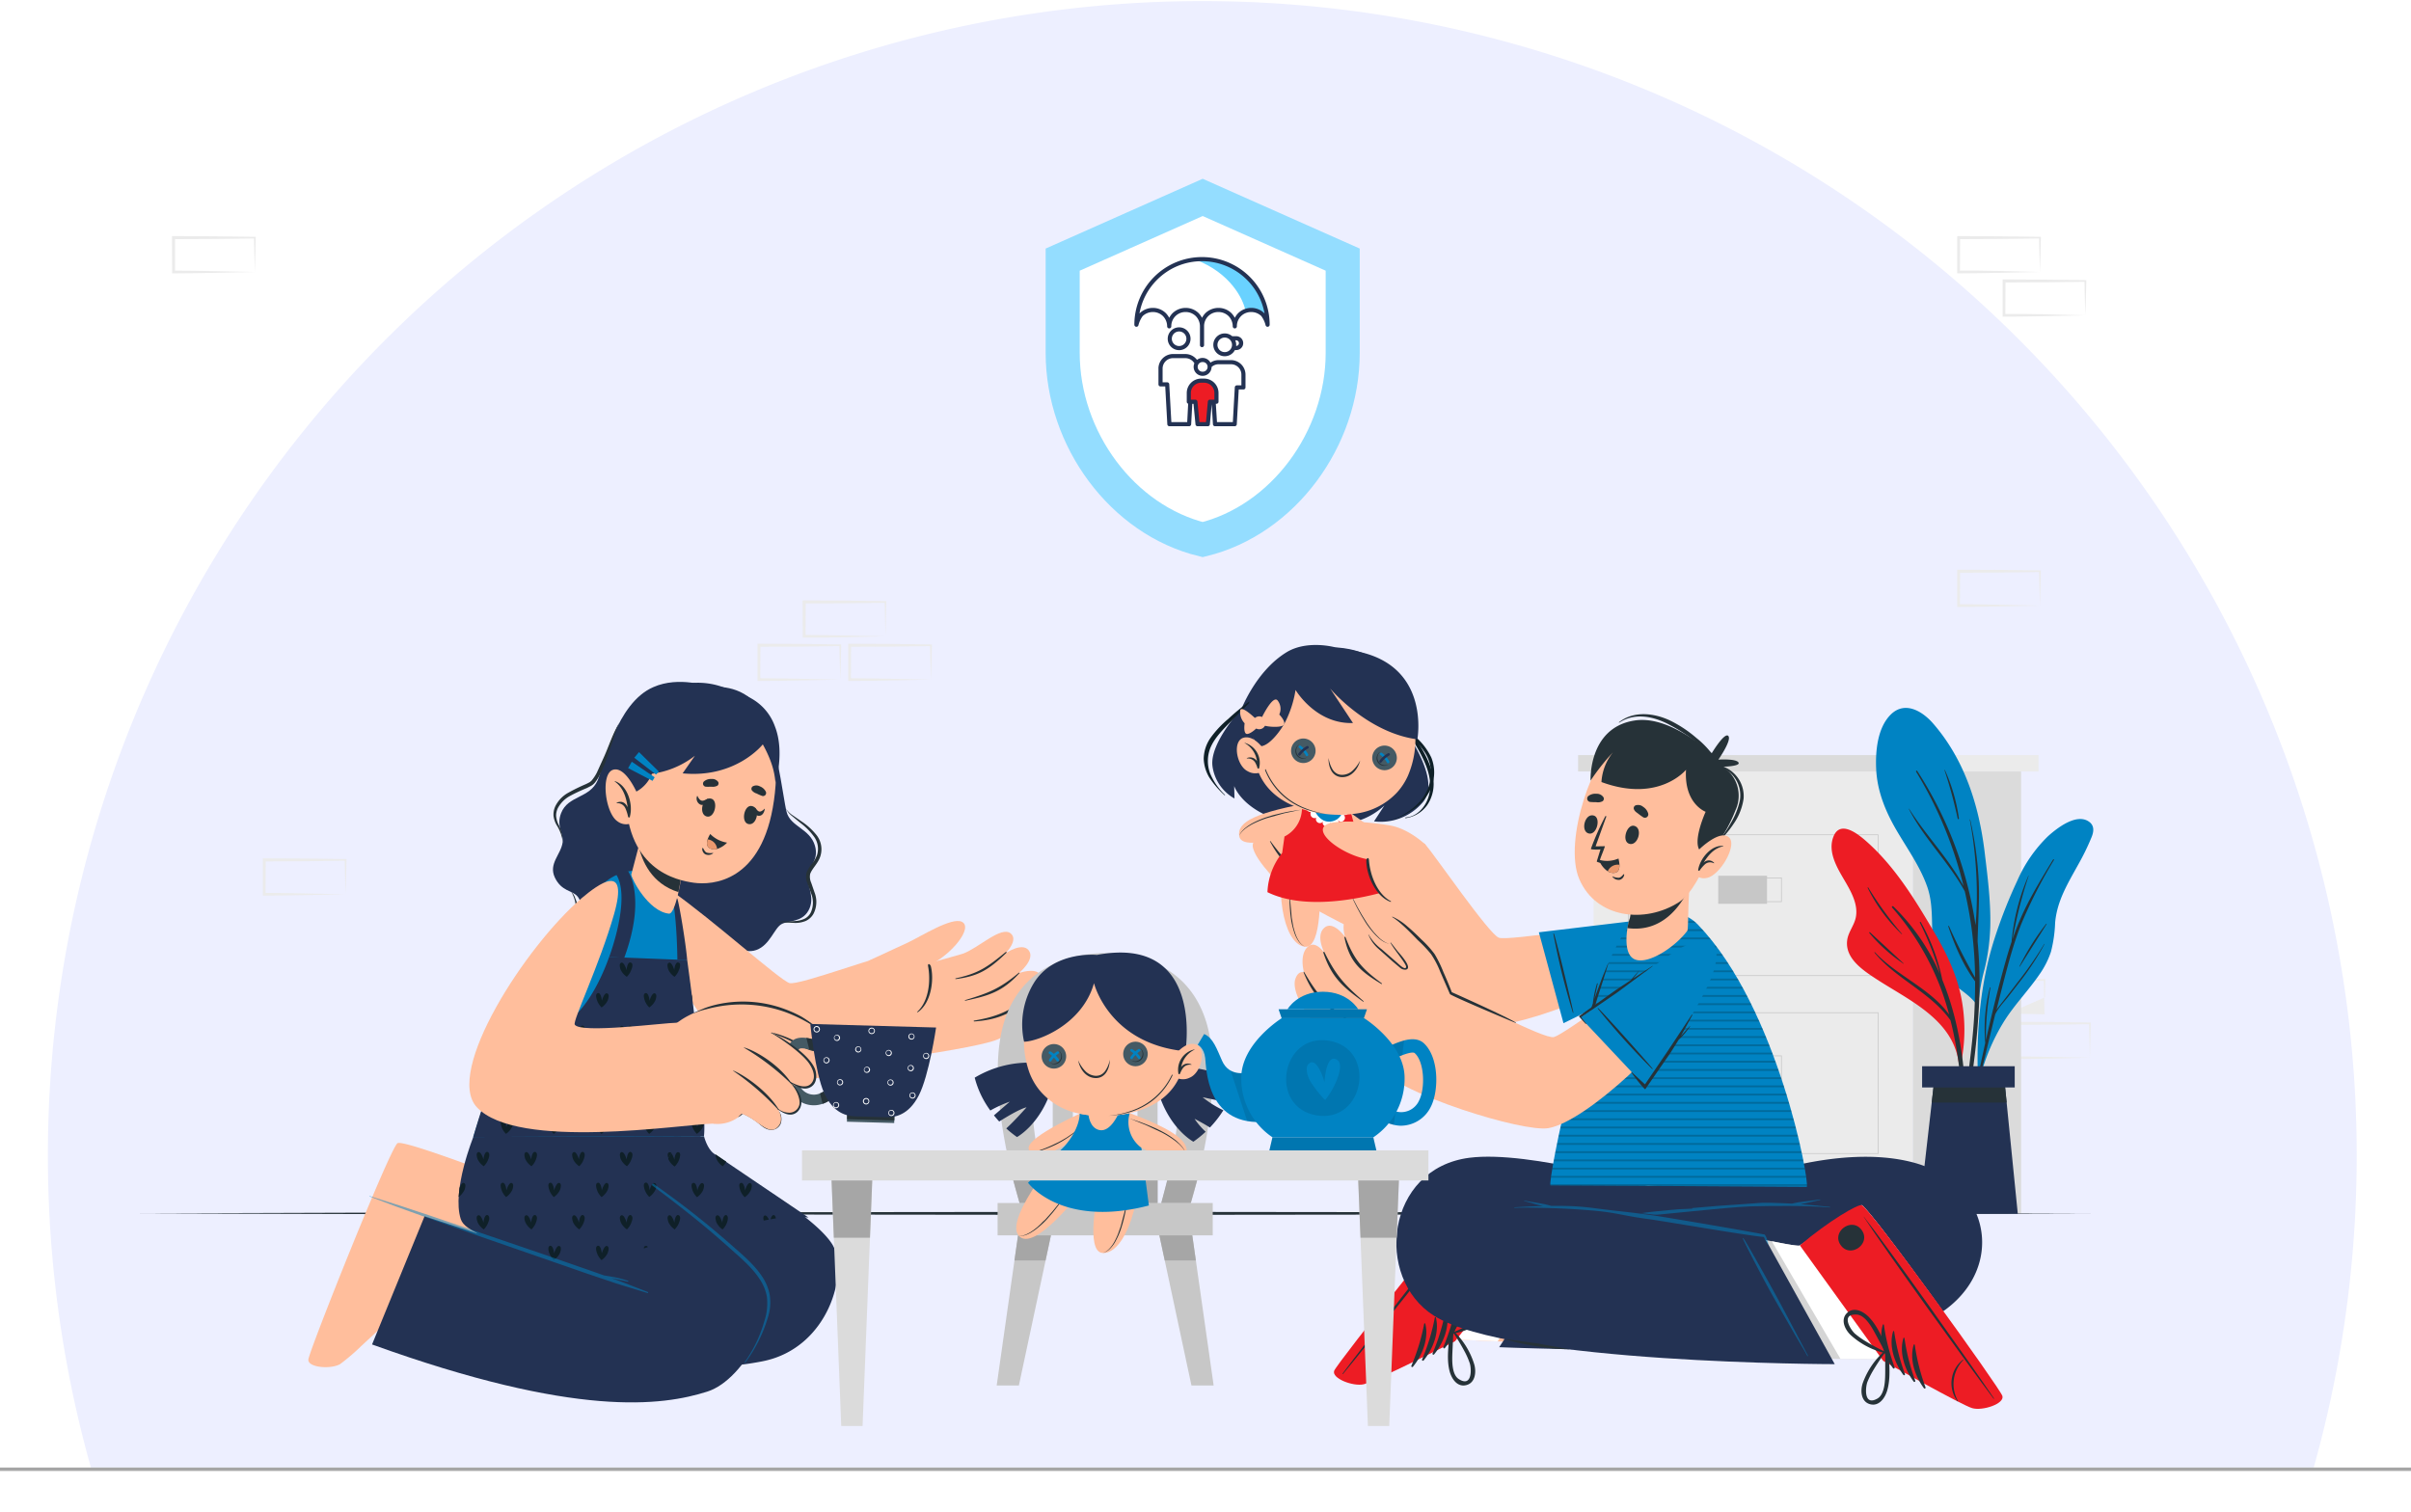 <svg xmlns="http://www.w3.org/2000/svg" xmlns:xlink="http://www.w3.org/1999/xlink" width="708" height="443.964" viewBox="0 0 708 443.964">
  <defs>
    <filter id="Icon_material-security" x="287.563" y="33.003" width="131.224" height="150.114" filterUnits="userSpaceOnUse">
      <feOffset dy="8" input="SourceAlpha"/>
      <feGaussianBlur stdDeviation="6.5" result="blur"/>
      <feFlood flood-color="#f61a1a" flood-opacity="0.388"/>
      <feComposite operator="in" in2="blur"/>
      <feComposite in="SourceGraphic"/>
    </filter>
    <clipPath id="clip-path">
      <rect id="Rectangle_33" data-name="Rectangle 33" width="574.413" height="374.626" fill="none"/>
    </clipPath>
    <clipPath id="clip-path-2">
      <rect id="Rectangle_19" data-name="Rectangle 19" width="55.948" height="4.806" fill="none"/>
    </clipPath>
    <clipPath id="clip-path-3">
      <rect id="Rectangle_20" data-name="Rectangle 20" width="86.252" height="45.675" fill="none"/>
    </clipPath>
    <clipPath id="clip-path-4">
      <rect id="Rectangle_21" data-name="Rectangle 21" width="75.366" height="80.227" fill="none"/>
    </clipPath>
    <clipPath id="clip-path-5">
      <rect id="Rectangle_22" data-name="Rectangle 22" width="117.748" height="52.543" fill="none"/>
    </clipPath>
    <clipPath id="clip-path-6">
      <rect id="Rectangle_27" data-name="Rectangle 27" width="8.924" height="15.103" fill="none"/>
    </clipPath>
    <clipPath id="clip-path-7">
      <rect id="Rectangle_28" data-name="Rectangle 28" width="5.617" height="24.781" fill="none"/>
    </clipPath>
    <clipPath id="clip-path-8">
      <rect id="Rectangle_29" data-name="Rectangle 29" width="31.416" height="3.85" fill="none"/>
    </clipPath>
    <clipPath id="clip-path-9">
      <rect id="Rectangle_30" data-name="Rectangle 30" width="25.943" height="2.624" fill="none"/>
    </clipPath>
    <clipPath id="clip-path-10">
      <rect id="Rectangle_31" data-name="Rectangle 31" width="21.531" height="22.27" fill="none"/>
    </clipPath>
  </defs>
  <g id="Group_168" data-name="Group 168" transform="translate(-1091.937 -204)">
    <g id="Group_52" data-name="Group 52" transform="translate(893.287 -47)">
      <g id="Group_37" data-name="Group 37" transform="translate(79.15 -71)">
        <g id="Group_36" data-name="Group 36" transform="translate(0 12)">
          <path id="Subtraction_1" data-name="Subtraction 1" d="M732.367,431H79.632a339,339,0,1,1,652.735,0Z" transform="translate(66.563 310)" fill="#edefff"/>
          <path id="Path_203" data-name="Path 203" d="M0,0H708" transform="translate(119.5 741.5)" fill="none" stroke="#a6a6a6" stroke-width="1"/>
          <g id="Group_170" data-name="Group 170" transform="translate(67.063 -54.335)">
            <g transform="matrix(1, 0, 0, 1, 52.44, 364.33)" filter="url(#Icon_material-security)">
              <path id="Icon_material-security-2" data-name="Icon material-security" d="M45.612,1.5,4.5,19.772V47.18C4.5,72.532,22.041,96.24,45.612,102,69.183,96.24,86.724,72.532,86.724,47.18V19.772Z" transform="translate(307.56 48.48)" fill="#fff" stroke="#94ddff" stroke-width="10"/>
            </g>
            <g id="Group_32" data-name="Group 32" transform="translate(385.547 439.834)">
              <g id="Family-floater-option-financially-covers-your-loved-ones-from-COVID-19" transform="translate(0)">
                <path id="Path_197" data-name="Path 197" d="M47.89,30.67c7.362-.886,20.314,3.634,20.92,17.285-1.18-1.693-3.122-3.728-6.29-2.377C61.883,42.209,58.065,34.509,47.89,30.67Z" transform="translate(-29.913 -29.889)" fill="#69d2ff"/>
                <path id="Path_198" data-name="Path 198" d="M31.727,50.405a.606.606,0,0,0,.663-.447,7.8,7.8,0,0,1,1.234-2.669,4.334,4.334,0,0,1,3-1.213h.021a4.221,4.221,0,0,1,2.968,1.209,4.333,4.333,0,0,1,1.218,3,.606.606,0,1,0,1.212,0,4.147,4.147,0,0,1,4.233-4.209,4.221,4.221,0,0,1,2.967,1.209,4.333,4.333,0,0,1,1.218,3v5.508a.606.606,0,1,0,1.212,0V50.286a4.146,4.146,0,0,1,4.212-4.209h.02a4.221,4.221,0,0,1,2.968,1.209,4.334,4.334,0,0,1,1.218,3,.606.606,0,1,0,1.212,0,4.146,4.146,0,0,1,4.212-4.209A4.215,4.215,0,0,1,68.5,47.286a7.8,7.8,0,0,1,1.238,2.673.606.606,0,0,0,1.192-.154v-.025A19.876,19.876,0,0,0,51.078,29.937H51.04A19.854,19.854,0,0,0,31.2,49.805a.606.606,0,0,0,.528.6Zm6.135-13.787a18.519,18.519,0,0,1,13.178-5.469h.037A18.675,18.675,0,0,1,69.431,46.506l-.054-.059-.017-.017a5.414,5.414,0,0,0-3.849-1.565,5.526,5.526,0,0,0-3.839,1.556l-.026.026a5.892,5.892,0,0,0-.95,1.333,5.88,5.88,0,0,0-.95-1.333l-.016-.017a5.423,5.423,0,0,0-3.822-1.565h-.026a5.525,5.525,0,0,0-3.839,1.556l-.026.026a5.884,5.884,0,0,0-.95,1.333,5.886,5.886,0,0,0-.95-1.333l-.016-.017a5.414,5.414,0,0,0-3.849-1.565,5.525,5.525,0,0,0-3.839,1.556l-.026.026a5.889,5.889,0,0,0-.95,1.333,5.888,5.888,0,0,0-.95-1.333l-.016-.017a5.417,5.417,0,0,0-3.849-1.565,5.525,5.525,0,0,0-3.84,1.556l-.026.026-.058.063A18.507,18.507,0,0,1,37.862,36.618Z" transform="translate(-31.199 -29.937)" fill="#233253"/>
                <path id="Path_199" data-name="Path 199" d="M51.474,76.19l.806-6.373h1.868c.2-.989.418-3.252-.256-4.4-.842-1.428-2.674-1.648-4.066-1.685A4.122,4.122,0,0,0,46.2,66.117a5.116,5.116,0,0,0,0,3.7l1.611.256,1.1,6.117Z" transform="translate(-30.071 -27.334)" fill="#ed1c24"/>
                <path id="Path_200" data-name="Path 200" d="M37.773,60.641l0,4.648a.606.606,0,0,0,.606.606h1.381l.615,11.113a.606.606,0,0,0,.6.572h5.8a.606.606,0,0,0,.6-.575L47.7,71h.36l.586,6.037a.606.606,0,0,0,.6.547h3.023a.606.606,0,0,0,.6-.551l.534-5.888.365,5.871a.606.606,0,0,0,.6.568h5.8a.606.606,0,0,0,.6-.572l.573-10.226h1.382a.606.606,0,0,0,.606-.606l0-3.755a4.272,4.272,0,0,0-4.271-4.261h0l-3.634,0a4.278,4.278,0,0,0-2.383.732,2.639,2.639,0,0,0-2.315-1.375h0a2.617,2.617,0,0,0-1.639.573,4.272,4.272,0,0,0-3.42-1.719h0l-3.634,0a4.278,4.278,0,0,0-4.268,4.267Zm15.1,9.137a.606.606,0,0,0-.6.551l-.548,6.038H49.8l-.586-6.037a.606.606,0,0,0-.6-.547H47.286l0-1.978A3.02,3.02,0,0,1,50.3,64.8l.88,0h0a3.013,3.013,0,0,1,3.013,3l0,1.978Zm-2.13-11.049h0a1.421,1.421,0,1,1,0,2.841h0a1.421,1.421,0,1,1,0-2.841Zm-8.7-1.143,3.634,0h0a3.064,3.064,0,0,1,2.534,1.349c.038.055.073.112.107.17a2.634,2.634,0,0,0,2.419,3.68h0a2.633,2.633,0,0,0,2.633-2.6c.05-.046.1-.091.153-.133a3.023,3.023,0,0,1,1.91-.676l3.634,0h0a3.059,3.059,0,0,1,3.059,3.05l0,3.15H60.787a.606.606,0,0,0-.6.572l-.574,10.226h-4.66l-.335-5.379H54.8a.606.606,0,0,0,.606-.606l0-2.584a4.226,4.226,0,0,0-4.226-4.215h0l-.88,0a4.232,4.232,0,0,0-4.221,4.221l0,2.584a.606.606,0,0,0,.414.574l-.279,5.4H41.555L40.94,65.254a.606.606,0,0,0-.6-.572H38.987l0-4.043a3.067,3.067,0,0,1,3.057-3.055Z" transform="translate(-30.693 -27.901)" fill="#233253"/>
                <path id="Path_201" data-name="Path 201" d="M43.647,55.8a3.35,3.35,0,1,0,0-6.7h0a3.35,3.35,0,0,0,0,6.7ZM41.5,52.449a2.143,2.143,0,0,1,2.141-2.139h0a2.138,2.138,0,0,1,0,4.276h0A2.143,2.143,0,0,1,41.5,52.449Z" transform="translate(-30.499 -28.461)" fill="#233253"/>
                <path id="Path_202" data-name="Path 202" d="M56.086,57.456a3.359,3.359,0,0,0,2.977-1.809h.363a2.035,2.035,0,1,0,0-4.069H58.28a3.342,3.342,0,0,0-2.2-.821h0a3.35,3.35,0,1,0,0,6.7Zm4.164-3.844a.824.824,0,0,1-.823.823h0q.016-.164.016-.331a3.327,3.327,0,0,0-.271-1.315h.259a.824.824,0,0,1,.823.823Zm-6.309.5a2.141,2.141,0,0,1,2.141-2.139h0a2.138,2.138,0,1,1,0,4.276h0a2.141,2.141,0,0,1-2.143-2.136Z" transform="translate(-29.542 -28.334)" fill="#233253"/>
              </g>
            </g>
          </g>
        </g>
        <g id="Group_35" data-name="Group 35" transform="translate(-591 38)">
          <g id="Group_31" data-name="Group 31" transform="translate(750.787 353.338)">
            <g id="Mask_Group_30" data-name="Mask Group 30" clip-path="url(#clip-path)">
              <g id="Group_29" data-name="Group 29">
                <g id="Group_169" data-name="Group 169">
                  <path id="Path_1" data-name="Path 1" d="M545.455,228.81l-6,.1-6.03.044h-.4V218.01h.45l11.936.054,11.935.145h.18v.243l-.116,5.094Zm11.837-.253-.127-5.1-.117-4.985.244.243-11.936.145-11.935.064.452-.452-.055,10.087-.4-.406,5.9.055,5.931.1ZM544,241.3l-11.837.253-6,.1-6.031.046h-.468V230.757h.45l11.935.055,11.936.144h.243v.243l-.117,5.094Zm0,0-.127-5.1-.117-4.985.244.244-11.935.144-11.936.064.452-.452L520.5,241.3l-.4-.4,5.895.054,5.932.1Zm26.6,0-11.827.253-6,.1-6.04.046h-.4v-.4l-.054-10.087v-.46h.452l11.935.055,11.935.144h.253v.243l-.117,5.094Zm0,0-.126-5.1-.117-4.985.243.244-11.935.144-11.935.064.45-.452V241.3l-.406-.4,5.9.054,5.932.1ZM216.928,117.537l-11.863.271-6.012.1h-6.428V117.5l-.046-10.087v-.424h.452l11.935.054,11.935.153h.253v.243l-.117,5.093-.108,5Zm0,0-.126-5.093-.117-4.995.243.243-11.935.153-11.936.054.452-.45-.046,10.087-.406-.406,5.9.054,5.922.1Zm-13.315,12.719-11.835.253-6,.1-6.032.046h-.4V119.711h.45l11.935.054,11.936.153h.243v.243l-.117,5.093-.171,5m0,0-.126-5.093-.117-4.995.243.243-11.935.153-11.936.054.452-.45-.054,10.087-.4-.406,5.9.054,5.931.1Zm26.63,0-11.827.253-6,.1-6.038.046h-.406V119.72h.45l11.935.054,11.936.153h.251v.243l-.116,5.093-.181,4.995Zm0,0-.126-5.093L230,120.169l.243.243-11.935.153-11.935.054.45-.45-.046,10.087-.4-.406,5.9.054,5.932.1ZM58.356,193.293l-11.835.253-6,.1-6.03.046H34.08V182.746h.45l11.935.055,11.935.153h.243v.243l-.117,5.093-.171,5Zm0,0L58.23,188.2l-.117-4.995.243.244-11.935.153-11.935.054.45-.452-.054,10.087-.4-.4,5.895.054,5.931.1,12.044.251m497.555-84.78-11.835.253-6,.1-6.03.054h-.406V97.976h.45l11.936.054,11.935.153h.243v.243l-.117,5.1-.171,4.985m0,0-.126-5.093-.117-4.995.243.243-11.935.153-11.935.054.45-.45-.054,10.087-.4-.4,5.895.046,5.932.1,12.042.253Zm0-97.976-11.835.253-6,.1-6.03.054h-.406V0h.45l11.936.064,11.935.144h.243V.45l-.117,5.1Zm0,0-.126-5.093L555.668.45l.243.243L543.976.846,532.042.9l.45-.45-.054,10.087-.4-.4h5.895l5.932.1Zm13.333,12.727-11.827.253-6.014.1-6.03.054h-.4V12.727h.45l11.935.064,11.936.144h.251v.243l-.116,5.1Zm0,0-.127-5.093L569,13.177l.244.243-11.936.153-11.935.054.45-.45-.054,10.087-.4-.4h5.895l5.932.1ZM31.718,10.537l-11.827.253-6,.1-6.04.054h-.4v-.406L7.4.45V0h.45L19.782.064,31.716.207h.271V.45l-.117,5.1-.153,4.985Zm0,0-.126-5.093L31.475.45,31.718.7,19.783.846,7.849.9,8.3.45V10.537l-.406-.4,5.9.046,5.931.108,11.988.243Zm486.91,146.7H424.851V287.015h93.777Z" transform="translate(2.817)" fill="#ebebeb"/>
                  <rect id="Rectangle_1" data-name="Rectangle 1" width="102.863" height="4.814" transform="translate(423.126 152.423)" fill="#dbdbdb"/>
                  <rect id="Rectangle_2" data-name="Rectangle 2" width="32.353" height="4.814" transform="translate(525.988 152.423)" fill="#ebebeb"/>
                  <rect id="Rectangle_3" data-name="Rectangle 3" width="31.776" height="129.779" transform="translate(521.445 157.237)" fill="#dbdbdb"/>
                  <path id="Path_2" data-name="Path 2" d="M390.617,168.836h-73.6V127.252H390.6Zm-73.36-.225h73.134V127.478H317.257ZM357.876,139.4H343.552v8.231h14.323Z" transform="translate(120.733 48.463)" fill="#c7c7c7"/>
                  <path id="Path_3" data-name="Path 3" d="M362.23,143.636H347.663v-7.211h14.558Zm-14.332-.225H362V136.65H347.9Zm42.719,74.179h-73.6V176.007H390.6Zm-73.36-.225h73.134V176.232H317.257Zm40.619-29.206H343.552v8.23h14.323Z" transform="translate(120.733 51.957)" fill="#c7c7c7"/>
                  <path id="Path_4" data-name="Path 4" d="M353.777,181.473H339.21v-7.211h14.558Zm-14.332-.225h14.107v-6.761H339.445Z" transform="translate(129.186 66.367)" fill="#c7c7c7"/>
                  <path id="Path_9" data-name="Path 9" d="M372.856,123.187a13.622,13.622,0,0,1,2.533-4.165,16.049,16.049,0,0,1,8.293-5.057,17.033,17.033,0,0,1,4.859-.469,27.394,27.394,0,0,0-4.724.947,19.618,19.618,0,0,0-2.236.838c-.369.153-.721.342-1.073.514a9.678,9.678,0,0,0-1.036.6,18.065,18.065,0,0,0-3.714,2.965A18.684,18.684,0,0,0,372.856,123.187Z" transform="translate(142 43.217)" fill="#dbdbdb"/>
                  <path id="Path_34" data-name="Path 34" d="M0,207.979l71.8-.225,71.8-.072,143.608-.153,143.608.153,71.8.072,71.8.225-71.8.217-71.8.081-143.608.153L143.6,208.277,71.8,208.2,0,207.979" transform="translate(0 79.036)" fill="#263238"/>
                  <path id="Path_35" data-name="Path 35" d="M401.691,176.944a58.51,58.51,0,0,0-1.867,10.547c.1.171.081.829,0,.649,0,.576-.9.478-.9-.1v-1.109c-2.064-2.552-5.048-4.174-7.473-6.4a13.926,13.926,0,0,1-4.093-6.509c-2-6.914-.126-14.242-2.532-21.138-2.082-5.94-5.815-11.114-8.97-16.5-3.335-5.7-5.787-11.718-6.04-18.353-.2-5.111.414-11.917,4.31-15.749,4.119-4.056,9.23-1.018,12.394,2.606,9.158,10.511,13.4,23.789,15.108,37.364.9,7.519,1.919,15.082,1.694,22.662A60.581,60.581,0,0,1,401.691,176.944Z" transform="translate(140.83 38.219)" fill="#0083c3"/>
                  <path id="Path_36" data-name="Path 36" d="M397.212,185.24a130.2,130.2,0,0,0-.253-21.293v-.072c.117-5.759.568-11.493.342-17.254a102.377,102.377,0,0,0-2.532-18.5c0-.072-.127-.054-.108,0a121,121,0,0,1,2,18.092q.18,4.876-.081,9.754c-.054,1.055-.153,2.118-.225,3.191a113.768,113.768,0,0,0-17.128-45.315c-.117-.189-.45,0-.333.207a118.417,118.417,0,0,1,13.935,33.6c-4.408-8.158-11.051-14.865-15.992-22.707,0,0-.1,0-.072.046,4.435,8.726,11.719,15.612,16.424,24.2q1.216,5.255,1.966,10.6a120.282,120.282,0,0,1,1.063,14.729,162.428,162.428,0,0,1-7.662-15.108c-.063-.145-.261-.046-.217.09,1.867,5.508,4.381,11.439,7.887,16.135q0,5.232-.287,10.457c-.551,9.293-2.138,18.47-2.867,27.727a.216.216,0,0,0,.055.139.222.222,0,0,0,.133.069.219.219,0,0,0,.146-.035.216.216,0,0,0,.088-.119A214.218,214.218,0,0,0,397.212,185.24Zm-9.87-71.682c0-.064-.127,0-.109.044a136.271,136.271,0,0,1,3.886,14.27.182.182,0,0,0,.079.1.186.186,0,0,0,.124.023.183.183,0,0,0,.109-.065.181.181,0,0,0,.04-.12,51.281,51.281,0,0,0-4.129-14.252" transform="translate(143.488 43.237)" fill="#263238"/>
                  <path id="Path_37" data-name="Path 37" d="M424.882,129.258a70.158,70.158,0,0,1-3.9,8.023c-3.056,5.554-6.247,10.637-6.824,17.128a39.67,39.67,0,0,1-1.226,8.563,25.411,25.411,0,0,1-3.416,6.707c-3.309,4.832-7.455,9.016-10.521,14A58.692,58.692,0,0,0,392,200.535c-.081.324-.6.243-.514-.081a.307.307,0,0,0,0-.072.181.181,0,0,1,0-.072c-.487-13.864.612-27.827,4.84-41.1a143.619,143.619,0,0,1,6.725-17.128,41.01,41.01,0,0,1,9.014-13.043c2.578-2.325,8.176-6.725,11.845-4.4C425.712,125.76,425.576,127.528,424.882,129.258Z" transform="translate(149.053 47.215)" fill="#0083c3"/>
                  <path id="Path_38" data-name="Path 38" d="M411.93,157.417a113.607,113.607,0,0,1-8.059,11.574c-1.344,1.8-2.705,3.489-4.039,5.247-.631.828-1.342,1.649-1.919,2.541L399,172.408c1.8-7,3.506-14.071,6.174-20.805a140.771,140.771,0,0,1,9.619-18.866c.1-.153-.163-.271-.261-.117-2.93,4.814-5.9,9.627-8.357,14.7a77.621,77.621,0,0,0-3.552,8.727,134.947,134.947,0,0,1,4.724-18.641c0-.055-.064-.091-.081,0a63.3,63.3,0,0,0-4.921,19.353c-.6,1.8-1.154,3.607-1.668,5.454-2.19,7.752-4.1,15.586-5.878,23.437a83.5,83.5,0,0,1,1.335-15.414.09.09,0,0,0-.091-.09.089.089,0,0,0-.063.026.091.091,0,0,0-.026.064,48.911,48.911,0,0,0-1.344,16.226l-1.965,9.014c-1.361,6.391-3.028,12.89-3.83,19.38a.132.132,0,0,0,.048.073.135.135,0,0,0,.081.028.139.139,0,0,0,.083-.028.132.132,0,0,0,.048-.073c.947-3.5,1.523-7.129,2.3-10.663l2.407-10.646,3.749-15.432c.857-1.885,2.524-3.561,3.768-5.138l4.057-5.229a78.257,78.257,0,0,0,6.671-10.32.067.067,0,0,0-.048-.025A.073.073,0,0,0,411.93,157.417Zm.586-5.931a72.246,72.246,0,0,0-7.878,12.53c0,.054.064.108.1.054l7.905-12.5c.044-.072-.072-.144-.127-.08" transform="translate(148.078 50.48)" fill="#263238"/>
                  <path id="Path_39" data-name="Path 39" d="M364.366,141.619c1.8,3.092,3.848,6.806,3.074,10.519-.487,2.353-2.209,4.264-2.524,6.663-.695,5.291,4.589,8.789,8.4,11.294,9.52,6.239,22.535,11.809,24.339,24.565.064.45.848.333.793-.109a.268.268,0,0,0,0-.081V194.4a49.034,49.034,0,0,0-.18-19.48c-1.425-6.571-4.292-12.486-7.672-18.255-5.732-9.771-11.8-19.776-20.461-27.268-2.4-2.064-7.3-5.787-9.213-1.118S362.166,137.842,364.366,141.619Z" transform="translate(137.23 47.997)" fill="#ed1c24"/>
                  <path id="Path_40" data-name="Path 40" d="M370.154,157.577c6.31,6.834,16.342,10.664,21.779,18.309a76.621,76.621,0,0,0-16.74-31.434.24.24,0,0,1-.069-.174.252.252,0,0,1,.073-.173.243.243,0,0,1,.175-.069.252.252,0,0,1,.173.073,61.864,61.864,0,0,1,13.674,19.832,89.463,89.463,0,0,0-5.887-15.054.161.161,0,0,1-.007-.116.16.16,0,0,1,.188-.11.16.16,0,0,1,.1.065,57.591,57.591,0,0,1,6.31,16.929c7.157,17.325,7.816,37.643,6.31,55.888,0,.261-.424.271-.414,0,.414-14.423.18-29.035-3.264-43.088l-.233-.9c-5.9-8.239-15.893-12.052-22.32-19.877C369.983,157.613,370.091,157.5,370.154,157.577Zm-1.46-5.867,9.916,9.185s0,.09-.046.064a48.214,48.214,0,0,1-10.041-9.016C368.388,151.772,368.559,151.592,368.694,151.71Zm-.525-13.17a104.856,104.856,0,0,0,9.916,13.639c.015.026.017.033.017.041-.007.029-.011.035-.017.04-.025.015-.033.017-.04.017-.029-.007-.036-.011-.041-.017A48.263,48.263,0,0,1,368,138.648a.116.116,0,0,1,.007-.065.112.112,0,0,1,.041-.05.108.108,0,0,1,.062-.017A.105.105,0,0,1,368.17,138.539Z" transform="translate(140.149 52.753)" fill="#263238"/>
                  <path id="Path_41" data-name="Path 41" d="M378.927,218.728h29.007l-3.912-39.041H383.388Z" transform="translate(144.312 68.433)" fill="#233253"/>
                  <path id="Path_42" data-name="Path 42" d="M381.629,186.033h22L403,179.687H382.359Z" transform="translate(145.341 68.433)" fill="#263238"/>
                  <rect id="Rectangle_18" data-name="Rectangle 18" width="27.196" height="6.229" transform="translate(524.149 243.802)" fill="#233253"/>
                  <path id="Path_43" data-name="Path 43" d="M254.832,256.153c.776-2.19,40.935-53.013,43.621-53.951.307-.126,17.524,12.665,17.524,12.665.693.983,34.047-5.345,34.047-5.345l-.505,40.069L289.06,247.04s-8.275,4.634-15.83,8.393a91.406,91.406,0,0,1-9.916,4.561C260.233,260.75,254.04,258.335,254.832,256.153Z" transform="translate(97.025 77.007)" fill="#ffbe9d"/>
                  <path id="Path_44" data-name="Path 44" d="M263.289,260a88.327,88.327,0,0,0,9.916-4.571c7.553-3.75,15.829-8.393,15.829-8.393l13.449.568,21.787-33.568c-4.642.721-8.112,1.145-8.329.828L298.426,202.2c-2.7.9-42.845,51.761-43.619,53.951s5.435,4.6,8.483,3.85" transform="translate(97.016 77.007)" fill="#fff"/>
                  <path id="Path_45" data-name="Path 45" d="M254.573,256.239c.82-2.245,41.151-53.041,43.908-54.006,1.047-.369,9.484,5.084,17.6,12.621l-26.043,32.722s-23.644,11.9-26.79,12.62-9.484-1.74-8.672-3.956" transform="translate(96.925 77.012)" fill="#ed1c24"/>
                  <path id="Path_46" data-name="Path 46" d="M256.5,256.2c6.968-8.347,34.255-42.674,40.564-51.453.055-.073,0-.109-.054-.046-7.085,8.112-34.137,42.674-40.637,51.381-.153.117-.026.253.127.117" transform="translate(97.612 77.948)" fill="#263238"/>
                  <path id="Path_47" data-name="Path 47" d="M264.352,256.779a8.714,8.714,0,0,0,1.965-6.743,8.458,8.458,0,0,0-3.03-5.516c-.054,0-.126.054-.081.108a10.088,10.088,0,0,1,1.047,12.062C264.2,256.761,264.3,256.842,264.352,256.779Zm19.4-8.825c2.749-3.371,4.688-8.284,3.605-12.62-.044-.171-.279-.108-.307,0a59.848,59.848,0,0,1-3.741,12.3.282.282,0,0,0,.088.344.281.281,0,0,0,.18.054A.275.275,0,0,0,283.75,247.954Zm-3.119,1.812c2.759-3.371,4.688-8.275,3.605-12.62-.044-.171-.287-.108-.315,0a60.156,60.156,0,0,1-3.741,12.3.277.277,0,0,0,.269.436A.278.278,0,0,0,280.631,249.766Zm-3.11,1.821c2.749-3.372,4.688-8.284,3.605-12.62-.044-.173-.279-.109-.307,0a59.848,59.848,0,0,1-3.741,12.3.282.282,0,0,0,.088.344.287.287,0,0,0,.18.054A.282.282,0,0,0,277.521,251.587Zm-3.11,1.812c2.758-3.371,4.687-8.275,3.605-12.62-.046-.171-.289-.109-.315,0a60.162,60.162,0,0,1-3.742,12.3.282.282,0,0,0-.048.207.278.278,0,0,0,.5.117m26.376-40.79c3.03-3.84-2.92-8.545-5.958-4.7s2.93,8.536,5.958,4.7" transform="translate(100.235 78.635)" fill="#263238"/>
                  <path id="Path_48" data-name="Path 48" d="M283.991,248.871c2.8-.587,3.128-3.868,2.487-6.112a22.815,22.815,0,0,0-6.273-10.015.109.109,0,0,0-.141-.036.111.111,0,0,0-.04.036.524.524,0,0,0-.242-.058.553.553,0,0,0-.243.059.524.524,0,0,0-.188.164.544.544,0,0,0-.094.231c-.243,3.759-.974,7.744-.062,11.467C279.744,246.807,281.339,249.429,283.991,248.871Zm-3.922-9.916.253-5.536a68.611,68.611,0,0,1,3.524,5.922,23.685,23.685,0,0,1,1.308,3.074c.541,1.632.73,7.212-3.245,4.634-2.191-1.451-1.929-5.9-1.839-8.112Z" transform="translate(106.16 88.617)" fill="#263238"/>
                  <path id="Path_49" data-name="Path 49" d="M285.514,226.394c-2.813,2.6-4.4,6.309-6.265,9.609a.536.536,0,0,0,.021.482.533.533,0,0,0,.17.181.508.508,0,0,0,.232.084c0,.073,0,.145.135.127a22.8,22.8,0,0,0,10.736-4.913c1.8-1.523,3.3-4.444,1.29-6.472s-4.678-.623-6.319.9m3.605-.514c4.76,0,1.505,4.587.162,5.652a25.831,25.831,0,0,1-2.785,1.848,68.913,68.913,0,0,1-6.211,3l2.84-4.76c1.1-1.893,3.335-5.751,5.922-5.742Z" transform="translate(106.332 85.493)" fill="#263238"/>
                  <path id="Path_50" data-name="Path 50" d="M299.3,206.272l62.911-3.65s27.277-10.818,48.894-5.166c24.781,6.5,28.277,35.463,3.082,47.073-24.924,11.475-124.542,7.211-124.542,7.211l23.528-35.9a281.349,281.349,0,0,1,57.628-5.706l-65.462,5.787Z" transform="translate(110.308 74.578)" fill="#233253"/>
                  <g id="Group_3" data-name="Group 3" transform="translate(441.181 282.932)" opacity="0.5">
                    <g id="Group_2" data-name="Group 2">
                      <g id="Group_1" data-name="Group 1" clip-path="url(#clip-path-2)">
                        <path id="Path_51" data-name="Path 51" d="M319.78,208.955c3.848-.631,13.169-1.326,17.055-1.694s7.851-.641,11.781-.9c7.834-.5,5.572-.659,13.423-.352l2.2.109c.153-.046.325-.073.486-.109.378-.08.758-.171,1.136-.233.711-.117,1.433-.208,2.144-.307,1.489-.189,2.984-.316,4.507-.569.091,0,.127.127,0,.145-1.5.3-2.965.695-4.452.991l-1.3.243c2.875.217,5.75.5,8.616.812.091,0,.091.153,0,.144-3.9-.307-7.842-.424-11.718-.432s-7.78,0-11.665.126c-7.869.289-27.664,2.705-32.073,2.777C319.437,209.721,319.346,209.027,319.78,208.955Z" transform="translate(-319.501 -204.898)" fill="#0083c3"/>
                      </g>
                    </g>
                  </g>
                  <path id="Path_52" data-name="Path 52" d="M297.778,245.37l4.039-6.886,4.02-6.888c2.705-4.579,12.269-19.967,13.206-21.039a.084.084,0,0,1,.051-.021.086.086,0,0,1,.052.014.1.1,0,0,1,.036.041.094.094,0,0,1,0,.055c-.46,1.2-6.454,11.393-7.834,13.666l-8.509,13.521-2.479,3.813c-.822,1.272-1.7,2.524-2.462,3.84C297.859,245.523,297.732,245.443,297.778,245.37Z" transform="translate(113.403 80.182)" fill="#263238"/>
                  <path id="Path_53" data-name="Path 53" d="M422.41,262.061c-.667-2.226-38.374-54.9-41.015-55.961-.3-.135-18.1,11.827-18.1,11.827-.74.947-33.759-6.95-33.759-6.95l-1.425,40.042,60.522.324s8.041,5.021,15.406,9.132a88.278,88.278,0,0,0,9.709,5.03c3.056.856,9.357-1.226,8.662-3.444" transform="translate(124.959 78.491)" fill="#d5d5d5"/>
                  <path id="Path_54" data-name="Path 54" d="M406.373,265.5a88.162,88.162,0,0,1-9.707-5.03c-7.365-4.111-15.406-9.14-15.406-9.14l-13.467-.064L347.618,216.7c4.606.946,8.041,1.531,8.284,1.225L373.993,206.1c2.642,1.065,40.348,53.736,41.015,55.961S409.375,266.36,406.373,265.5Z" transform="translate(132.388 78.491)" fill="#fff"/>
                  <path id="Path_55" data-name="Path 55" d="M413.061,262.143c-.711-2.281-38.59-54.924-41.3-56.024-1.027-.416-9.717,4.633-18.172,11.809l24.464,33.911s23.059,13.009,26.142,13.891S413.773,264.424,413.061,262.143Z" transform="translate(134.66 78.49)" fill="#ed1c24"/>
                  <path id="Path_56" data-name="Path 56" d="M405.249,261.939c-6.563-8.672-32.236-44.252-38.068-53.32-.044-.073,0-.109.055,0,6.7,8.447,32.073,44.233,38.157,53.256.127.181-.008.271-.144.064" transform="translate(139.832 79.425)" fill="#263238"/>
                  <path id="Path_57" data-name="Path 57" d="M396.781,262.114a8.739,8.739,0,0,1-1.65-6.832,8.5,8.5,0,0,1,3.3-5.409c.054,0,.127.062.073.108a10.094,10.094,0,0,0-1.614,12.008.081.081,0,0,1,.029.057.083.083,0,0,1-.019.059.084.084,0,0,1-.117.01Zm-18.959-9.736c-2.586-3.5-4.29-8.491-2.974-12.763.046-.171.28-.091.307.054a60.364,60.364,0,0,0,3.146,12.458.265.265,0,0,1,.012.2.271.271,0,0,1-.13.155.267.267,0,0,1-.2.021A.272.272,0,0,1,377.822,252.378Zm3.03,1.957c-2.586-3.5-4.29-8.482-2.984-12.764.054-.162.289-.09.307.054a60.1,60.1,0,0,0,3.155,12.458.27.27,0,0,1-.117.355.276.276,0,0,1-.2.021A.267.267,0,0,1,380.852,254.335Zm3.028,1.965c-2.6-3.5-4.29-8.491-2.983-12.765.044-.162.279-.09.305.055a59.635,59.635,0,0,0,3.155,12.457.27.27,0,0,1-.117.355.28.28,0,0,1-.2.022A.271.271,0,0,1,383.88,256.3Zm3.021,1.957c-2.588-3.488-4.292-8.483-2.984-12.755.054-.171.289-.09.307.054a60.851,60.851,0,0,0,3.155,12.458.267.267,0,0,1,0,.191.278.278,0,0,1-.128.141.264.264,0,0,1-.189.021A.274.274,0,0,1,386.9,258.256Zm-24.42-41.989c-2.839-3.975,3.326-8.393,6.165-4.417s-3.326,8.393-6.165,4.417" transform="translate(137.771 80.088)" fill="#263238"/>
                  <path id="Path_58" data-name="Path 58" d="M374.239,248.834c1.091-3.677.55-7.7.478-11.457a.533.533,0,0,0-.079-.236.52.52,0,0,0-.417-.243.508.508,0,0,0-.243.047.1.1,0,0,0-.04-.036.107.107,0,0,0-.051-.012.112.112,0,0,0-.051.012.1.1,0,0,0-.039.036,22.834,22.834,0,0,0-6.725,9.689c-.748,2.209-.577,5.5,2.2,6.221,2.614.667,4.336-1.875,4.967-4.021m-2.8,2.309c-4.1,2.407-3.607-3.183-3.03-4.787a24.28,24.28,0,0,1,1.461-3,66.086,66.086,0,0,1,3.795-5.76v5.544c-.018,2.172.028,6.634-2.226,8" transform="translate(139.652 90.221)" fill="#263238"/>
                  <path id="Path_59" data-name="Path 59" d="M363.963,229.23c-2.109,1.937-.711,4.931.983,6.526a22.678,22.678,0,0,0,10.493,5.409.106.106,0,0,0,.051,0,.125.125,0,0,0,.047-.023.105.105,0,0,0,.03-.043.113.113,0,0,0,.007-.052.526.526,0,0,0,.235-.073.566.566,0,0,0,.177-.171.536.536,0,0,0,.08-.232.543.543,0,0,0-.032-.244c-1.714-3.362-3.119-7.211-5.806-9.916C368.669,228.842,365.956,227.4,363.963,229.23Zm8.438,6.536,2.614,4.9a67.769,67.769,0,0,1-6.058-3.3,26.026,26.026,0,0,1-2.705-1.965c-1.3-1.135-4.326-5.859.424-5.642,2.633.108,4.678,4.073,5.725,6.012" transform="translate(138.208 86.975)" fill="#263238"/>
                  <path id="Path_60" data-name="Path 60" d="M354.794,205.5l-11.718-.668s-35.931-11.005-53.843-8.716c-24.536,3.146-28.071,35.254-10.384,46.406,22.41,14.134,117.664,14.206,117.664,14.206l-20.922-37.707s-27.386-7.987-57.962-7.77l37.022-.173Z" transform="translate(101.981 74.569)" fill="#233253"/>
                  <g id="Group_6" data-name="Group 6" transform="translate(404.401 283.266)" opacity="0.5">
                    <g id="Group_5" data-name="Group 5">
                      <g id="Group_4" data-name="Group 4" clip-path="url(#clip-path-3)">
                        <path id="Path_61" data-name="Path 61" d="M367.433,217.913a.687.687,0,0,1-.044-.189.931.931,0,0,0,0-.153l-.081-.36a6.947,6.947,0,0,0-.235-.739l-.289-.712a5.994,5.994,0,0,0-.4-.667h-.171c-3.677-.793-28.764-5.057-32.451-5.588s-7.537-.983-11.313-1.4c-7.527-.838-9.014-1.352-16.577-1.425h-2.2c-.153-.054-.316-.08-.469-.126q-.536-.153-1.081-.279c-.685-.145-1.37-.262-2.056-.388-1.424-.261-2.857-.45-4.281-.748-.081,0-.117.108,0,.127,1.424.36,2.821.811,4.254,1.163l1.234.3q-4.178.112-8.347.388c-.081,0-.09.144,0,.135,3.777-.117,7.581,0,11.359.117s7.5.351,11.24.657c7.573.641,9.014,1.523,16.541,2.515,4.22.551,29.793,4.977,34.039,5.273h.054a2.578,2.578,0,0,0,.108.289q.166.354.342.7c.117.233.235.432.36.649a2.728,2.728,0,0,0,.208.315l.1.153a1.085,1.085,0,0,1,.109.163C367.335,218.066,367.479,218,367.433,217.913Zm11.674,32.8-3.605-6.824-3.605-6.824c-2.371-4.507-10.917-19.832-11.773-20.885-.054-.073-.171,0-.145.08.388,1.172,5.707,11.277,6.932,13.523,2.452,4.507,5.04,8.933,7.582,13.386l2.218,3.795c.739,1.262,1.523,2.516,2.2,3.814C379.035,250.86,379.152,250.788,379.107,250.716Z" transform="translate(-292.865 -205.14)" fill="#0083c3"/>
                      </g>
                    </g>
                  </g>
                  <path id="Path_62" data-name="Path 62" d="M290.8,234.575l9.637,1.29,9.554,1.758a64.712,64.712,0,0,1-9.7-.9A63.766,63.766,0,0,1,290.8,234.575Z" transform="translate(110.748 89.336)" fill="#263238"/>
                  <path id="Path_63" data-name="Path 63" d="M343.9,166.6c-9.916,6.066-42.259,20.21-52.806,15.46-6.914-3.111-34.075-27.044-34.012-35.805,0-3.822,20.606-19.832,23.3-16.758s18.669,26.322,21.554,27.385,35.2-4.416,45.64-4.561c17.93-.3,1.632,11.007-3.677,14.279" transform="translate(97.907 49.171)" fill="#ffbe9d"/>
                  <path id="Path_64" data-name="Path 64" d="M298.082,149.2l1.011,3.687,6.219,23s16.226-7.671,28.278-15.847c9.285-6.31,11.926-12.143,6.247-14.162-2.2-.8-5.661-1.009-10.483-.424Z" transform="translate(113.523 55.27)" fill="#0083c3"/>
                  <path id="Path_65" data-name="Path 65" d="M307.048,171.577c-.794-3.894-4.616-19.723-5.671-23.085-.08-.225-.243-.244-.2,0a215.175,215.175,0,0,0,5.715,23.1.073.073,0,0,0,.033.037.079.079,0,0,0,.05.01.092.092,0,0,0,.046-.021.088.088,0,0,0,.025-.044" transform="translate(114.699 56.485)" fill="#263238"/>
                  <path id="Path_66" data-name="Path 66" d="M270.355,160.651c-3.048-1.362-19.489-9.637-22.762-12.549s-12.06-12-10.077-14.72,4.768-.279,4.768-.279-3.47-4.8-.9-6.987c2.082-1.8,6.185,1.487,6.185,1.487s-3.525-5.407-.667-7.292c2.614-1.686,6.156,2.93,6.156,2.93s-2.488-4.859.334-5.994c3.4-1.371,7.716,7.031,11.565,9.978.9.677,18.679,12.314,18.679,12.314Z" transform="translate(90.347 44.596)" fill="#ffbe9d"/>
                  <path id="Path_67" data-name="Path 67" d="M251.79,121.36c3.876,5.976,5.652,8.329,11.547,11.791.109.072,0,.251-.09.2-6.085-2.867-8.393-5.516-11.763-11.845C251.348,121.224,251.609,121.089,251.79,121.36Zm-5.526,4.633c3.876,6.121,6.571,8.311,12.484,12.394.081.054,0,.207-.1.153-6.13-3.524-9.547-5.849-12.621-12.476C245.939,125.731,246.092,125.731,246.264,125.992Zm-5.093,5.706c4.173,5.661,6.968,8.365,13.215,11.592a.142.142,0,0,1,.055.075.135.135,0,0,1-.163.168c-6.689-2.7-10.195-6.03-13.26-11.718C240.811,131.463,240.91,131.346,241.171,131.7Z" transform="translate(91.748 46.163)" fill="#263238"/>
                  <path id="Path_68" data-name="Path 68" d="M250.453,89.095c-8.887,5.409-13.2,16.551-13.2,16.551s-9.438,10.123-8.564,16.892a12.852,12.852,0,0,0,6.462,9.511l-.08-3.661s1.613,5.03,9.446,8.61,19.057,3.542,25.159,2.1a20.578,20.578,0,0,0,9.5-4.995l-3.048,4.67a16.231,16.231,0,0,0,14.154-5.409c6.147-6.842-5.3-21.048-6-23.726s1.1-20.733-19.47-21.96c-.028-.018-8.231-2.307-14.361,1.415" transform="translate(87.071 33.121)" fill="#233253"/>
                  <path id="Path_69" data-name="Path 69" d="M233.027,128.475a18.547,18.547,0,0,1-4.344-6.31,10.461,10.461,0,0,1,0-7.256c1.081-2.749,3.164-4.931,5.2-7.067l6.436-6.49c.117-.117-.09-.289-.225-.2a65.543,65.543,0,0,0-6.084,5.04,30.1,30.1,0,0,0-5.084,5.407,11.043,11.043,0,0,0-2.118,6.31,11.649,11.649,0,0,0,1.6,5.409,27.116,27.116,0,0,0,4.453,5.21C232.991,128.718,233.127,128.584,233.027,128.475Zm61.091-5.345c-1.2-7.041-6.744-12.53-9.52-19.047-1.515-3.525-2.488-7.284-4.7-10.537-.064-.09-.217,0-.163.09,1.8,2.885,2.524,6.058,3.605,9.158a50.528,50.528,0,0,0,4.507,9.016c3.147,5.291,6.941,11.547,4.887,17.559-.947,2.777-3.336,5.554-6.653,5.769-.126,0-.09.209,0,.191a9.335,9.335,0,0,0,6.446-3.967A11.092,11.092,0,0,0,294.119,123.13Z" transform="translate(86.378 35.612)" fill="#0f2028"/>
                  <path id="Path_70" data-name="Path 70" d="M278.752,121.967a11.716,11.716,0,0,0-.452-7.455,19.086,19.086,0,0,0-4.8-6.2c-2.218-2.091-4.589-4.127-5.725-6.922a.1.1,0,0,0-.052-.04.1.1,0,0,0-.066,0,.1.1,0,0,0-.061.109c1.8,4.6,6.219,7.519,8.843,11.628,2.992,4.7,1.947,10.385-1.415,14.3a19.851,19.851,0,0,1-7.933,5.337c-.054,0,0,.1,0,.08C272.388,130.918,277.363,127.376,278.752,121.967Z" transform="translate(101.709 38.596)" fill="#0f2028"/>
                  <path id="Path_71" data-name="Path 71" d="M265.3,122.4s16.027,10.412,14.964,13.846c-1.632,5.3-10.746-3.173-10.746-3.173s14.694,24.393,9.366,28.9-16.009-16.027-16.009-16.027l-4.841-1s.9,18.506-4.336,17.939-9.275-12.169-6.03-32.371c0,0-12.566,4.21-13.288-.108s5.148-7.041,22.185-10.079Z" transform="translate(89.238 45.825)" fill="#ffbe9d"/>
                  <path id="Path_72" data-name="Path 72" d="M234.361,129.763a2.976,2.976,0,0,1,.558-1.136,6.193,6.193,0,0,1,.858-.946l.243-.226.243-.189.514-.4,1.073-.695a27.215,27.215,0,0,1,4.678-2.027l1.226-.38.613-.18.613-.153,2.479-.585,1.254-.253,1.252-.225,2.515-.362-4.967,1.055-4.885,1.362a28.492,28.492,0,0,0-4.66,1.947l-1.081.649-.515.37a2.782,2.782,0,0,0-.251.189l-.244.207a6.388,6.388,0,0,0-.9.9l-.2.253-.162.261A1.929,1.929,0,0,0,234.361,129.763Zm44.5,31.567a2.533,2.533,0,0,1-1.234-.18c-.207-.064-.388-.163-.587-.243a4.083,4.083,0,0,1-.55-.316,4.032,4.032,0,0,1-.523-.352l-.5-.387-.9-.848a25.5,25.5,0,0,1-3.137-3.948l-1.306-2.154-1.2-2.209-.559-1.127-.28-.559-.261-.576-1.045-2.273,2.307,4.453,1.234,2.182,1.326,2.128c.217.36.46.693.7,1.037l.73,1.009.784.973.83.9.9.9c.153.145.324.262.487.4a5.07,5.07,0,0,0,.5.369l.523.334a5.5,5.5,0,0,0,.559.271,3.573,3.573,0,0,0,.586.189,1.8,1.8,0,0,0,.307.062Zm-29.6-17.461v2.452l.081,2.452.432,4.885.414,2.407a24.389,24.389,0,0,0,.667,2.353,9.493,9.493,0,0,0,1.055,2.18,4.68,4.68,0,0,0,1.8,1.642,4.586,4.586,0,0,1-1.885-1.56,9.38,9.38,0,0,1-1.153-2.19,22.929,22.929,0,0,1-1.163-4.8,47.9,47.9,0,0,1-.217-9.826Zm30.234-7.022c-.613-.2-1.207-.452-1.8-.7a13.691,13.691,0,0,1-1.74-.9,30.344,30.344,0,0,1-3.291-2.056,28.958,28.958,0,0,1-3-2.461c-.478-.432-.9-.9-1.37-1.37l-.641-.73-.621-.739,2.785,2.7,1.479,1.244.757.585.784.569a36.581,36.581,0,0,0,3.227,2.091A35.348,35.348,0,0,0,279.5,136.849Z" transform="translate(89.255 46.467)" fill="#263238"/>
                  <path id="Path_73" data-name="Path 73" d="M276.464,146.019s-22.248,7.463-36.1.639a19.647,19.647,0,0,1,4.328-11.529l.675-4.814a9.333,9.333,0,0,0,5.066-9.474,35.7,35.7,0,0,0,6.175,1.875,35.136,35.136,0,0,0,4.706.685,28.3,28.3,0,0,0,3.605.072l2.8,10.231c6.058,4.228,8.745,12.314,8.745,12.314" transform="translate(91.539 46.022)" fill="#ed1c24"/>
                  <path id="Path_74" data-name="Path 74" d="M250.988,121.717a1.183,1.183,0,0,1-.057.681,1.17,1.17,0,1,1,.057-.681Z" transform="translate(94.705 46.003)" fill="#fff"/>
                  <path id="Path_75" data-name="Path 75" d="M251.841,123.018a1.149,1.149,0,0,1,.021.475,1.17,1.17,0,0,1-.939.967,1.154,1.154,0,0,1-.476-.01,1.192,1.192,0,0,1-.432-.2,1.16,1.16,0,0,1-.472-.8,1.174,1.174,0,0,1,.479-1.261,1.176,1.176,0,0,1,.916-.173,1.162,1.162,0,0,1,.432.2,1.144,1.144,0,0,1,.319.352A1.163,1.163,0,0,1,251.841,123.018Z" transform="translate(95.023 46.459)" fill="#fff"/>
                  <path id="Path_76" data-name="Path 76" d="M252.978,124.087a1.164,1.164,0,1,1-.5-.729A1.156,1.156,0,0,1,252.978,124.087Z" transform="translate(95.463 46.906)" fill="#fff"/>
                  <path id="Path_77" data-name="Path 77" d="M254.415,124.867a1.172,1.172,0,1,1-1.362-.9,1.162,1.162,0,0,1,1.362.9Zm2.343-.207a1.171,1.171,0,0,1-1.135,1.422,1.153,1.153,0,0,1-.656-.195,1.172,1.172,0,0,1-.436-.527,1.17,1.17,0,0,1,.866-1.6,1.162,1.162,0,0,1,1.362.9Z" transform="translate(96.01 47.125)" fill="#fff"/>
                  <path id="Path_78" data-name="Path 78" d="M257.463,123.773a1.153,1.153,0,0,1-.055.682,1.187,1.187,0,0,1-.427.536,1.173,1.173,0,0,1-1.486-1.8,1.194,1.194,0,0,1,.608-.318,1.164,1.164,0,0,1,1.36.9" transform="translate(97.171 46.786)" fill="#fff"/>
                  <path id="Path_79" data-name="Path 79" d="M258.279,122.363a1.176,1.176,0,0,1-.482,1.215,1.183,1.183,0,0,1-.652.206,1.172,1.172,0,0,1-.84-2,1.178,1.178,0,0,1,1.475-.153A1.162,1.162,0,0,1,258.279,122.363Z" transform="translate(97.481 46.249)" fill="#fff"/>
                  <path id="Path_80" data-name="Path 80" d="M258.679,122.992a4.121,4.121,0,0,1-4,2.7c-3.137,0-4.616-4.2-4.616-4.2Z" transform="translate(95.234 46.271)" fill="#0083c3"/>
                  <path id="Path_81" data-name="Path 81" d="M237.608,118.54c.468,4.073,2.5,12.538,15.082,16.171A35.236,35.236,0,0,0,259,135.892a33.039,33.039,0,0,0,8.329-.144,20.15,20.15,0,0,0,12.233-6.247,18.544,18.544,0,0,0,3.191-4.913,27.3,27.3,0,0,0,1.993-14c-1.5-15.82-14.883-21.914-26.232-21.635C239.943,89.387,236.453,108.678,237.608,118.54Z" transform="translate(90.416 33.874)" fill="#ffbe9d"/>
                  <path id="Path_82" data-name="Path 82" d="M262.632,111.732a6.905,6.905,0,0,1-.657,1.758,6.983,6.983,0,0,1-1.091,1.551,5.176,5.176,0,0,1-1.569,1.163,4.436,4.436,0,0,1-1.929.424,3.607,3.607,0,0,1-1.921-.523,3.738,3.738,0,0,1-1.334-1.451,6.009,6.009,0,0,1-.631-1.8,7.238,7.238,0,0,1-.126-1.867,8.773,8.773,0,0,0,1.181,3.408,3.518,3.518,0,0,0,1.217,1.172,2.7,2.7,0,0,0,.776.3,3.236,3.236,0,0,0,.838.09,4.554,4.554,0,0,0,3.1-1.316A10.235,10.235,0,0,0,262.632,111.732Z" transform="translate(96.491 42.268)" fill="#263238"/>
                  <path id="Path_83" data-name="Path 83" d="M262.647,112.08a3.614,3.614,0,1,0,.238-1.4,3.606,3.606,0,0,0-.238,1.4" transform="translate(100.027 41.271)" fill="#455a64"/>
                  <path id="Path_84" data-name="Path 84" d="M263.568,111.648a2.239,2.239,0,0,0,1.246,1.94,2.232,2.232,0,0,0,2.3-.192,2.227,2.227,0,0,1-2.345-3.777,2.238,2.238,0,0,0-1.2,2.028Z" transform="translate(100.378 41.748)" fill="#263238"/>
                  <path id="Path_85" data-name="Path 85" d="M264.915,109.95a7.9,7.9,0,0,1,2.126,2.443c.244.432-.414.838-.657.406a7.557,7.557,0,0,0-2-2.3c-.4-.279.135-.848.532-.55" transform="translate(100.635 41.842)" fill="#0083c3"/>
                  <path id="Path_86" data-name="Path 86" d="M264.231,112.15a7.734,7.734,0,0,1,2.452-2.136c.424-.244.83.414.4.657a7.386,7.386,0,0,0-2.289,2c-.307.4-.856-.134-.559-.522" transform="translate(100.598 41.878)" fill="#233253"/>
                  <path id="Path_87" data-name="Path 87" d="M245.387,110.572a3.6,3.6,0,1,0,.236-1.4A3.6,3.6,0,0,0,245.387,110.572Z" transform="translate(93.454 40.696)" fill="#455a64"/>
                  <path id="Path_88" data-name="Path 88" d="M246.307,110.14a2.237,2.237,0,0,0,3.543,1.75,2.227,2.227,0,0,1-2.345-3.778,2.25,2.25,0,0,0-1.2,2.028" transform="translate(93.804 41.174)" fill="#263238"/>
                  <path id="Path_89" data-name="Path 89" d="M247.647,108.443a7.814,7.814,0,0,1,2.136,2.443c.243.432-.414.838-.657.406a7.527,7.527,0,0,0-2-2.3c-.4-.3.109-.848.523-.55" transform="translate(94.061 41.267)" fill="#0083c3"/>
                  <path id="Path_90" data-name="Path 90" d="M246.97,110.642a7.814,7.814,0,0,1,2.443-2.136c.432-.244.838.414.406.657a7.385,7.385,0,0,0-2.289,2c-.262.4-.858-.135-.559-.522" transform="translate(94.026 41.303)" fill="#233253"/>
                  <path id="Path_91" data-name="Path 91" d="M238.988,109.581a18.319,18.319,0,0,0,.784,3.543,21.582,21.582,0,0,0,1.37,3.344,20.059,20.059,0,0,0,4.318,5.732,19.784,19.784,0,0,0,2.849,2.2l.378.244.4.225.783.442.812.4.406.2.414.173a29.434,29.434,0,0,0,6.968,1.955l-1.8-.253-1.8-.369-1.748-.505-.9-.279-.848-.342c-.577-.207-1.117-.5-1.668-.748l-.8-.442-.4-.225-.388-.244a19.2,19.2,0,0,1-2.9-2.208,20.013,20.013,0,0,1-6.309-12.836h.09" transform="translate(90.983 41.733)" fill="#263238"/>
                  <path id="Path_92" data-name="Path 92" d="M238.293,115.369c1.424,3.264,6-.765,8.815-5.885a31.888,31.888,0,0,0,3.056-9.466s5.932,10.087,16.866,9.709l-6.715-10.151s10.871,13.017,25.619,14.946c0,0,3.868-20.626-16.4-25.547s-23.951,3.074-23.951,3.074-14.459,6.906-7.292,23.32" transform="translate(89.993 33.276)" fill="#233253"/>
                  <path id="Path_93" data-name="Path 93" d="M242.449,111.119s-3.038-5.229-6.508-4.427-2.263,8.222,1.1,9.872a4.418,4.418,0,0,0,5.409-.721Z" transform="translate(89.063 40.601)" fill="#ffbe9d"/>
                  <path id="Path_94" data-name="Path 94" d="M235.531,107.773c-.054,0-.09,0,0,.072a7.094,7.094,0,0,1,3.605,5.319,2.324,2.324,0,0,0-2.947-.9c-.081,0,0,.117,0,.117a2.527,2.527,0,0,1,2.343,1.027,7.44,7.44,0,0,1,.775,1.8c.072.2.514.171.478,0a.061.061,0,0,0,0-.044A6.117,6.117,0,0,0,235.531,107.773Z" transform="translate(89.68 41.045)" fill="#263238"/>
                  <path id="Path_95" data-name="Path 95" d="M240.976,103.577a1.892,1.892,0,1,1-1.569-1.411,1.858,1.858,0,0,1,.7.247,1.925,1.925,0,0,1,.551.494A1.886,1.886,0,0,1,240.976,103.577Z" transform="translate(90.348 38.902)" fill="#ffbe9d"/>
                  <path id="Path_96" data-name="Path 96" d="M240.67,104.366s3.543-7.59,4.977-5.409a3.95,3.95,0,0,1,.4,4.011s2.227,2.262,1.218,3.137-5.9.423-6.2-.217A6.067,6.067,0,0,1,240.67,104.366Zm-1.127.243s-5-4.995-4.985-2.588a4.786,4.786,0,0,0,1.316,3.525s-.414,2.758.514,3.1,3.605-1.929,3.525-2.586A7.291,7.291,0,0,0,239.543,104.609Zm49.38,36.526s-4.652-4.445-9.988-5.516c-3.84-.766-17.037-2.281-19.525,0-2.8,2.542,5.409,8.518,12.287,9.8,0,0,1.27,11.393,7.816,12.936s9.41-17.218,9.41-17.218" transform="translate(89.328 37.537)" fill="#ffbe9d"/>
                  <path id="Path_97" data-name="Path 97" d="M262.171,132.924c.334,4.507,2.47,9.916,6.41,12.026a.106.106,0,0,1,.055.057.1.1,0,0,1,0,.079.11.11,0,0,1-.057.055.1.1,0,0,1-.079,0c-4.507-1.65-7.059-7.987-7.113-11.98-.018-.775.695-1.379.784-.235" transform="translate(99.547 50.381)" fill="#263238"/>
                  <path id="Path_98" data-name="Path 98" d="M300.571,224.016l75.252.424c.956-1.2-8.429-52.553-31.92-76.946-6.824-7.085-18.2-2.588-21.545,2.172C311.172,165.6,299.624,223,300.571,224.016Z" transform="translate(114.45 54.77)" fill="#0083c3"/>
                  <g id="Group_9" data-name="Group 9" transform="translate(414.997 198.748)" opacity="0.2" style="isolation: isolate">
                    <g id="Group_8" data-name="Group 8">
                      <g id="Group_7" data-name="Group 7" clip-path="url(#clip-path-4)">
                        <path id="Path_99" data-name="Path 99" d="M339.27,144.473h-8.96a16.948,16.948,0,0,1,2.443-.541h4.363a11.944,11.944,0,0,1,2.154.541m3.416,1.874H326.064l-.848.541h18.1c-.2-.189-.414-.37-.631-.541m2.434,2.407H323.054c-.171.181-.324.37-.469.551h23.023Zm2.082,2.416H321.34l-.324.55h26.61a3.464,3.464,0,0,0-.423-.55m1.911,2.415H319.98l-.28.541h29.819a3.6,3.6,0,0,0-.4-.541m1.8,2.416H318.78l-.251.541h32.7Zm1.64,2.416H317.7l-.235.54h35.409Zm1.533,2.415h-37.4l-.217.541h37.915Zm1.443,2.416H315.778l-.2.54h40.267Zm1.36,2.415H314.886l-.189.541h42.484c-.126-.181-.215-.36-.324-.541Zm1.29,2.407h-44.17l-.181.55h44.612Zm1.226,2.416H313.192l-.181.55h46.631Zm1.171,2.415H312.443l-.171.541h48.56Zm1.109,2.416H311.651l-.163.541H361.9Zm1.073,2.415H310.92l-.163.541H362.95Zm1.019,2.416H310.217l-.153.541h53.9Zm.964,2.415H309.523l-.153.541h55.555a4.4,4.4,0,0,1-.171-.541Zm.9,2.416H308.864l-.153.541h57.152Zm.9,2.407H308.2a2.061,2.061,0,0,1-.144.55h58.693Zm.9,2.416H307.566a1.994,1.994,0,0,1-.144.55H367.6Zm.829,2.415h-61.3a2.457,2.457,0,0,1-.144.541h61.6a4.164,4.164,0,0,1-.2-.541Zm.784,2.416H306.35l-.135.54H369.2l-.171-.576Zm.766,2.415h-64a2.951,2.951,0,0,1-.126.541h64.327Zm.73,2.416H305.177a2.316,2.316,0,0,1-.126.54h65.625l-.153-.54Zm.695,2.415H304.619a2.331,2.331,0,0,1-.127.541h66.878l-.153-.541Zm.667,2.416H304.068a2.941,2.941,0,0,1-.116.541h68.085c-.073-.181-.073-.324-.153-.541Zm.639,2.407H303.546l-.127.55h69.24l-.135-.55Zm.6,2.415H303.023a2.877,2.877,0,0,1-.117.551h70.357Zm.576,2.416H302.555l-.109.55h71.421a2.955,2.955,0,0,1-.163-.55Zm.541,2.416h-72.25a2.611,2.611,0,0,1-.1.54h72.431l-.117-.54Zm.505,2.415H301.572a3.687,3.687,0,0,1-.09.541h73.377Zm.46,2.416H301.14a2.627,2.627,0,0,1-.091.54H375.3l-.09-.54Zm.4,2.415H300.752a4.935,4.935,0,0,1-.072.541h74.989a2.508,2.508,0,0,0-.1-.541Zm.261,2.416h-75.36a.637.637,0,0,0,.054.351l27.673.189H375.9a2.619,2.619,0,0,0-.036-.54Z" transform="translate(-300.539 -143.932)" fill="#030402"/>
                      </g>
                    </g>
                  </g>
                  <path id="Path_100" data-name="Path 100" d="M316.424,154.731l-1.748,4.256-1.515,4.093-.739,2.091.982-4.507a.085.085,0,0,0,.008-.046.117.117,0,0,0-.011-.044.1.1,0,0,0-.029-.036.11.11,0,0,0-.04-.021.1.1,0,0,0-.046,0,.115.115,0,0,0-.043.017.122.122,0,0,0-.032.033.12.12,0,0,0-.015.044,31.96,31.96,0,0,0-1.208,5.823l-1.8,5.246q-2.7,8.511-4.823,17.191l-2.162,9.916c0,.09.116.126.134,0l2.416-8.61,2.506-8.68,5.2-17.082,1.541-4.76,1.515-4.867a.078.078,0,0,0-.01-.03.046.046,0,0,0-.022-.021.072.072,0,0,0-.029-.01A.074.074,0,0,0,316.424,154.731Z" transform="translate(115.472 58.926)" fill="#263238"/>
                  <path id="Path_101" data-name="Path 101" d="M355.487,167.489c-4.742,10.573-30.387,35.155-41.764,37.165-7.473,1.326-44.233-10.195-49.11-17.479C262.486,184,280.84,163.792,284.77,164.8s27.566,13.855,30.55,13.107,26.672-18.3,35.155-24.293c14.658-10.34,7.564,8.176,5.012,13.873" transform="translate(100.711 57.329)" fill="#ffbe9d"/>
                  <path id="Path_102" data-name="Path 102" d="M271.986,144.892c-2.974,2.469,4.76,10.285,6.237,12.62s1.19,3.083-.3,2.532a4.436,4.436,0,0,1-.812-.486c3.39,2.7,16.137,10.43,16.137,10.43s-3.227-8.284-5.409-12.3-12.872-15.243-15.856-12.791m-17.18,3.353c-2.524,2.317,0,7.131.162,7.455-.18-.271-2.831-4.209-5.164-1.722s-.9,7.312-.9,7.312-1.622-.695-2.534,1.893c-1.28,3.713,3.3,10.816,6.571,14.007s17.624,12.323,19.85,13.674l20.463-20.859s-12.745-7.706-16.135-10.43l-.046-.044a74.34,74.34,0,0,1-6.86-5.9c-3.307-3.452-4.8-10.718-7.977-9.14-2.839,1.415-1.308,6.355-1.308,6.355S257.41,145.848,254.806,148.245Z" transform="translate(93.744 54.946)" fill="#ffbe9d"/>
                  <path id="Path_103" data-name="Path 103" d="M260.393,149.243c2.606,6.734,4.913,9.223,10.619,13.449.117.091,0,.271-.108.2-5.968-3.605-9.312-6.31-10.818-13.521C259.979,149,260.267,148.918,260.393,149.243Zm-6.193,4.336c3.326,6.752,5.8,9.484,11.458,14.351a.1.1,0,0,1-.117.153c-5.95-4.318-9.223-7.095-11.656-14.279-.109-.324.153-.532.315-.225m-5.895,5.94c3.687,6.31,6.31,9.42,12.368,13.441a.132.132,0,0,1,.062.081.142.142,0,0,1-.012.1.13.13,0,0,1-.083.062.138.138,0,0,1-.1-.014c-6.617-3.5-9.87-7.354-12.412-13.521C247.954,159.231,248.07,159.123,248.305,159.519Z" transform="translate(94.466 56.761)" fill="#263238"/>
                  <path id="Path_104" data-name="Path 104" d="M270.273,154.725l-1.875-2.4c0-.044-.1,0-.072.064.784,1.694,4.714,6.247,4.589,7.121-.163,1.181-2.255-.9-2.57-1.172l-4.553-3.984a13.668,13.668,0,0,1-3.848-4.272c0-.073-.153-.163-.117-.081a10.957,10.957,0,0,0,2.7,3.958l4.427,3.94,2.126,1.8a2.2,2.2,0,0,0,1.8.6C275,159.781,270.912,155.527,270.273,154.725Zm34.9,21.156c-2.992-1.9-18.84-8.942-18.849-8.96q-1.147-2.97-2.452-5.877a35.791,35.791,0,0,0-2.578-5.283,30.067,30.067,0,0,0-3.866-4.29c-1.326-1.326-2.705-2.642-4.111-3.83a17.364,17.364,0,0,0-4.408-2.885c-.081,0-.153.08-.064.126,2.488,1.479,6.175,5.409,7.481,6.743a39.578,39.578,0,0,1,3.886,4.093,26.212,26.212,0,0,1,2.7,5.156l2.876,6.617c.522.594,17.676,7.816,19.354,8.491a.048.048,0,0,0,.03-.011.058.058,0,0,0,.018-.029.054.054,0,0,0-.022-.059Z" transform="translate(99.713 55.129)" fill="#263238"/>
                  <path id="Path_105" data-name="Path 105" d="M332.665,154.423c14.2-9.916,17.867-2.948,10.609,10.816-6.779,12.9-17.443,27.323-17.443,27.323L306.9,172.424Z" transform="translate(116.881 57.035)" fill="#0083c3"/>
                  <path id="Path_106" data-name="Path 106" d="M328.2,155.226l-5.725,3.759a25.758,25.758,0,0,0,1.8-2.325s0-.072-.054,0l-1.56,1.758-.73.856-.162.181-4.453,2.948-5.192,3.7-5.534,3.912,1.919,2.173c.117.189.378,0,.189-.109s-1.424-1.8-1.433-1.8l5.283-3.607,5.255-3.605,10.412-7.734C328.286,155.261,328.241,155.154,328.2,155.226Zm.044,30.171c-2.534-3.065-13.378-15.207-15.892-17.678-.181-.171-.325-.1-.171.1A216.266,216.266,0,0,0,328.114,185.5C328.2,185.568,328.3,185.477,328.241,185.4Zm11.5-15.82-6.977,10.529-6.761,9.916-3.9-3.605c-.072-.064-.153,0-.1.1,1.182,1.74,3.949,5.12,4.085,4.931l7.481-10.816,2.343-3.732a20.542,20.542,0,0,0,3.344-3.948c0-.046,0-.1-.08-.055l-2.624,2.93,3.371-6.183a.107.107,0,0,0-.015-.062.1.1,0,0,0-.05-.039.1.1,0,0,0-.115.037Z" transform="translate(116.762 59.108)" fill="#263238"/>
                  <path id="Path_107" data-name="Path 107" d="M319.265,160.929c3.958,1.524,11.835-3.759,15.325-8.445.233-.316.2-4.057.378-8.592.117-2.7.315-5.813.7-8.59l-18.028,1.8a44.836,44.836,0,0,1,.215,10.907,6.586,6.586,0,0,1-.269,1.127,1,1,0,0,0-.055.189C316.866,151.51,315.442,159.478,319.265,160.929Z" transform="translate(120.618 51.529)" fill="#ffbe9d"/>
                  <path id="Path_108" data-name="Path 108" d="M335.573,135.321l-.46,4.508c-2.578,5.489-7.959,13.043-17.812,11.917l-.378-.046a18.6,18.6,0,0,1,.514-2.307.907.907,0,0,1,.054-.189,5.872,5.872,0,0,0,.279-1.127,44.632,44.632,0,0,0-.225-10.907Z" transform="translate(120.698 51.536)" fill="#263238"/>
                  <path id="Path_109" data-name="Path 109" d="M349.011,121.482c1.19,8.861-5.742,29.4-12.62,33.857-9.988,6.446-24.339,4.859-29.333-6.7-4.822-11.206,4.274-37.076,11.783-40.916C329.891,102.072,347.253,108.393,349.011,121.482Z" transform="translate(116.428 40.236)" fill="#ffbe9d"/>
                  <path id="Path_110" data-name="Path 110" d="M342.122,141.95c-4.047-1.56.748-12.071.748-12.071s-6.382-2.307-5.761-12.341c0,0-7.941,9.836-24.834,3.607a15.32,15.32,0,0,1,3.408-8.753,64.588,64.588,0,0,0-6.6,8.329s-.739-15.442,12.8-17.624c5.409-.9,12.756,1.316,22.77,9.6,0,0,3.786-6.31,4.877-5.084s-2.92,6.95-2.92,6.95,5.345-.36,5.94.9c.514,1.063-4.589,1.19-4.589,1.19a10.139,10.139,0,0,1,3.7,12.719c-3.074,7.834-7.545,13.35-9.546,12.575" transform="translate(117.71 39.193)" fill="#263238"/>
                  <path id="Path_111" data-name="Path 111" d="M347.125,116.672a9.265,9.265,0,0,1,7.41,9.79,17.132,17.132,0,0,1-2.831,7.266,31.719,31.719,0,0,1-5.355,6.219c-.117.108-.261-.081-.144-.189a25.019,25.019,0,0,0,4.507-5.986,22.655,22.655,0,0,0,2.7-6.653,8.9,8.9,0,0,0-6.355-10.177c-.144-.054-.081-.3.063-.271M332.9,103.529a35.7,35.7,0,0,1,7.78,5.148,25.965,25.965,0,0,1,5.895,6.58.119.119,0,0,1-.189.145,47.117,47.117,0,0,0-13.3-10.429c-4.571-2.56-10.367-3.922-15.046-.82a.063.063,0,0,1-.026.015.115.115,0,0,1-.03,0,.072.072,0,0,1-.029-.01.07.07,0,0,1-.023-.022.058.058,0,0,1-.011-.028.083.083,0,0,1,0-.032.053.053,0,0,1,.014-.026.1.1,0,0,1,.023-.019C322.271,100.645,328.211,101.321,332.9,103.529Zm-10.483,30.956c2.642.685,1.083,5.913-1.37,5.282s-.846-5.859,1.37-5.282m-11.863-3.02c-2.615-.784-3.985,4.507-1.569,5.228s3.759-4.571,1.569-5.228m14.5.5a17.356,17.356,0,0,1-1.469-1.065c-.559-.423-1.045-.693-1.29-1.378a.9.9,0,0,1,.469-1.037,2.3,2.3,0,0,1,2.3.432,3.383,3.383,0,0,1,1.46,1.975.991.991,0,0,1-1.469,1.073Zm-15.586-4.507a17.443,17.443,0,0,0,1.8.072,2.955,2.955,0,0,0,1.867-.289.9.9,0,0,0,.271-1.109,2.307,2.307,0,0,0-2.082-1.072,3.388,3.388,0,0,0-2.363.649.992.992,0,0,0,.505,1.748Zm9.816,21.247c-.4.406-.784.956-1.4,1.027a4.584,4.584,0,0,1-1.8-.388c-.025-.012-.032-.014-.039-.012-.028.008-.033.012-.037.018-.014.025-.014.032-.014.039.008.028.012.033.018.037a2.282,2.282,0,0,0,2.164.9,1.8,1.8,0,0,0,1.3-1.523A.116.116,0,0,0,319.288,148.7Zm-6.779-7.312-1.091,3.516c0,.109.243.217.631.325a5.562,5.562,0,0,0,5.733-.9.1.1,0,0,0,.032-.033.128.128,0,0,0,.018-.043.135.135,0,0,0,0-.047.1.1,0,0,0-.019-.043.126.126,0,0,0-.033-.033.129.129,0,0,0-.043-.018.108.108,0,0,0-.047,0,.118.118,0,0,0-.043.018,8.4,8.4,0,0,1-5.291.378c0-.333,1.595-4.047,1.415-4.057l-2.705.046,3.137-8.7c.063-.18-.207-.3-.279-.135a77.644,77.644,0,0,0-4.238,9.573c-.09.244,2.317.253,2.822.153" transform="translate(117.196 38.725)" fill="#263238"/>
                  <path id="Path_112" data-name="Path 112" d="M311.086,133.476a6.868,6.868,0,0,0,2.271,2.624,3.116,3.116,0,0,0,1.8.478c1.4-.081,1.676-1.3,1.641-2.389a7.357,7.357,0,0,0-.279-1.714A8.888,8.888,0,0,1,311.086,133.476Z" transform="translate(118.475 50.452)" fill="#263238"/>
                  <path id="Path_113" data-name="Path 113" d="M312.731,135.63a3.1,3.1,0,0,0,1.8.478c1.4-.08,1.676-1.3,1.64-2.389a3.2,3.2,0,0,0-3.444,1.911" transform="translate(119.102 50.92)" fill="#eb996e"/>
                  <path id="Path_114" data-name="Path 114" d="M332.807,131.58s5.922-5.841,8.662-3.605-2.6,11.3-6.409,11.971a3.7,3.7,0,0,1-2.864-.467,3.7,3.7,0,0,1-1.643-2.39Z" transform="translate(125.889 48.544)" fill="#ffbe9d"/>
                  <path id="Path_115" data-name="Path 115" d="M339.339,129.713a.054.054,0,0,1,.023.019.056.056,0,0,1,.008.03.051.051,0,0,1-.008.029.057.057,0,0,1-.023.021c-2.705.55-4.435,2.632-5.805,4.867a2.038,2.038,0,0,1,3.1,0c.055.054,0,.144-.09.117a2.28,2.28,0,0,0-2.606.324,10.78,10.78,0,0,0-1.541,1.8c-.162.2-.541,0-.414-.233v-.054C332.542,133.382,335.849,129.37,339.339,129.713Z" transform="translate(126.424 49.392)" fill="#263238"/>
                  <path id="Path_116" data-name="Path 116" d="M36.4,256.514c-.135,2.343,6.562,2.893,9.321,1.324a62.1,62.1,0,0,0,6.31-5.407c6.589-6.049,15.7-14.892,15.7-14.892l6.924,2.956,28.269,10.286,18.93-36.608L89.958,201.751l-7.031-2.614-.432-.162c-10.421-3.786-19.056-6.645-19.921-6.014C60.257,194.676,36.531,254.161,36.4,256.514Z" transform="translate(13.86 73.455)" fill="#ffbe9c"/>
                  <path id="Path_117" data-name="Path 117" d="M68.324,243.171s48.614,22.483,89.332,14.379c19.6-3.894,25.43-26.664,20.327-34.516-5.229-8.014-23.978-18.607-34.047-25.367-3.173-2.118-4.571-6.255-4.571-6.255h-36.9s-8.05,9.149-3.966,16.28a1.614,1.614,0,0,0,.225.351l-12.954-2.7Z" transform="translate(26.021 72.898)" fill="#233253"/>
                  <path id="Path_118" data-name="Path 118" d="M90.722,207.681c2.019,2.236,32.234,20.256,32.234,20.256s21.355-14.351,40.366-12.621L135.54,196.531c-2.019-1.469-2.893-5.094-2.893-5.094H94.688S84.565,200.849,90.722,207.681Z" transform="translate(33.794 72.908)" fill="#233253"/>
                  <path id="Path_119" data-name="Path 119" d="M90.165,205.934a7.436,7.436,0,0,1-.964-1.577c.307-.45.667-.677,1.037-.307s.09,1.433-.072,1.883Zm10.871,0a5.385,5.385,0,0,0,1.353,2.128,5.312,5.312,0,0,0,1.8-2.073c.153-.442.487-1.5.072-1.9-.747-.766-1.487,1.019-1.8,2.011-.072-1.1-.55-2.749-1.433-2.11-.469.316-.135,1.479.008,1.875Zm14.018,0a5.4,5.4,0,0,0,1.342,2.128,5.212,5.212,0,0,0,1.8-2.073c.162-.442.486-1.5.081-1.9-.758-.766-1.5,1.019-1.8,2.011-.072-1.1-.559-2.749-1.433-2.11-.468.316-.135,1.479.01,1.875Zm14.007,0a5.386,5.386,0,0,0,1.353,2.128,5.22,5.22,0,0,0,1.8-2.073c.163-.442.487-1.5.081-1.9-.757-.766-1.5,1.019-1.8,2.011-.072-1.1-.55-2.749-1.433-2.11-.468.316-.144,1.479,0,1.875Zm14.018,0a5.318,5.318,0,0,0,1.352,2.128,5.22,5.22,0,0,0,1.8-2.073c.163-.442.487-1.5.081-1.9-.757-.766-1.487,1.019-1.8,2.011-.073-1.1-.559-2.749-1.433-2.11-.478.316-.145,1.479,0,1.875ZM97.188,194.983c-.9-.641-1.362,1.009-1.433,2.109-.279-.991-1.019-2.775-1.8-2.009-.406.414-.072,1.469.081,1.9a5.223,5.223,0,0,0,1.8,2.073,5.352,5.352,0,0,0,1.352-2.126c.153-.469.478-1.622,0-1.983v.036m14.009,0c-.9-.641-1.353,1.009-1.433,2.109-.271-.991-1.011-2.775-1.8-2.009-.406.414-.081,1.469.081,1.9a5.219,5.219,0,0,0,1.8,2.073,5.3,5.3,0,0,0,1.344-2.126c.163-.469.523-1.622.01-1.983Zm14.017,0c-.9-.641-1.362,1.009-1.433,2.109-.279-.991-1.009-2.775-1.8-2.009-.406.414-.08,1.469.072,1.9a5.3,5.3,0,0,0,1.8,2.073,5.236,5.236,0,0,0,1.352-2.126c.163-.469.5-1.622.028-1.983l-.018.036m12.637,1.866a1.188,1.188,0,0,0,0,.171,1.231,1.231,0,0,0-.062-.225l-1.893-1.3a3.582,3.582,0,0,0,.271,1.415,5.22,5.22,0,0,0,1.8,2.073A5.189,5.189,0,0,0,139,197.6Zm-19.543,25.727c-.442-.44-.9,0-1.207.6l1.3.784c.072-.45.144-1.063-.135-1.342Zm10.818-.1a.714.714,0,0,0-.186.261.705.705,0,0,0-.057.315l1.009-.54a.541.541,0,0,0-.185-.139.534.534,0,0,0-.45,0,.541.541,0,0,0-.185.139Zm-17.875-9.016c-.9-.649-1.352,1-1.433,2.11-.271-1-1.009-2.777-1.8-2.01-.406.406-.081,1.461.081,1.893a5.259,5.259,0,0,0,1.8,2.082,5.409,5.409,0,0,0,1.342-2.136c.109-.378.469-1.533-.044-1.883Zm14.017,0c-.9-.649-1.362,1-1.433,2.11-.279-1-1.009-2.777-1.8-2.01-.4.406-.08,1.461.073,1.893a5.349,5.349,0,0,0,1.8,2.082,5.375,5.375,0,0,0,1.353-2.136c.108-.378.44-1.533-.028-1.883Zm14.009,0c-.9-.649-1.352,1-1.433,2.11-.271-1-1.009-2.777-1.8-2.01-.406.406-.081,1.461.081,1.893a5.26,5.26,0,0,0,1.8,2.082,5.344,5.344,0,0,0,1.342-2.136c.117-.378.442-1.533-.044-1.883Zm10.818.1c-.289.289-.208.9-.081,1.379l1.523-.315c-.414-.794-.946-1.551-1.5-1.011Zm3.2-.1c-.621-.458-1.045.244-1.27,1.083l1.513-.253a.889.889,0,0,0-.054-.424.9.9,0,0,0-.243-.351Z" transform="translate(33.972 74.203)" fill="#0f2028"/>
                  <path id="Path_120" data-name="Path 120" d="M139.739,191.437H80.992s-7.4,18.588-3.317,25.718S123.3,233.832,123.3,233.832L65.362,214.956,49.948,252.608c59.9,21.635,85.275,18.03,98.464,13.837,11.276-3.605,21.634-24.727,16.352-32.451-7.31-10.7-32.182-28.541-32.182-28.541l7.158-14.017Z" transform="translate(19.022 72.908)" fill="#233253"/>
                  <path id="Path_121" data-name="Path 121" d="M72.783,191.411H133.72l-8.112,14.035q10.456,8.136,20.616,16.641s-15.559-4.507-38.5,9.627l-21.1-7.338C78.255,221.555,70.215,219.554,69,215.8c-2.723-8.393,3.786-24.384,3.786-24.384" transform="translate(26.023 72.898)" fill="#233253"/>
                  <path id="Path_122" data-name="Path 122" d="M70.069,205.976a5.8,5.8,0,0,1-1.712,2.055l.253-2.642c.352-.9.9-1.919,1.541-1.316C70.557,204.479,70.232,205.534,70.069,205.976Zm10.88-.054a5.322,5.322,0,0,0,1.352,2.127,5.3,5.3,0,0,0,1.8-2.073c.162-.442.487-1.5.081-1.9-.757-.766-1.487,1.019-1.8,2.01-.072-1.1-.559-2.749-1.433-2.11-.478.352-.145,1.515,0,1.911Zm14.017,0a5.409,5.409,0,0,0,1.344,2.127,5.233,5.233,0,0,0,1.8-2.073c.162-.442.487-1.5.081-1.9-.757-.766-1.5,1.019-1.8,2.01-.081-1.1-.559-2.749-1.433-2.11-.469.352-.145,1.515.01,1.911v.037Zm14.007,0a5.418,5.418,0,0,0,1.352,2.127,5.3,5.3,0,0,0,1.8-2.073c.153-.442.487-1.5.072-1.9-.747-.766-1.487,1.019-1.8,2.01-.073-1.1-.551-2.749-1.433-2.11-.469.352-.135,1.515.008,1.911Zm16.6-1.8.153-.261c-.569.126-1.073,1.406-1.29,2.18-.072-1.1-.559-2.749-1.433-2.109-.486.351-.153,1.513,0,1.947A5.413,5.413,0,0,0,124.343,208a5.223,5.223,0,0,0,1.8-2.074,4.173,4.173,0,0,0,.271-1.172Zm-48.48-9.2c-.9-.639-1.352,1.009-1.433,2.11-.271-.991-1.009-2.777-1.8-2.01-.406.414-.081,1.469.081,1.9a5.227,5.227,0,0,0,1.8,2.074,5.246,5.246,0,0,0,1.344-2.128c.2-.387.5-1.541.01-1.9v-.046Zm14.017,0c-.9-.639-1.362,1.009-1.433,2.11-.279-.991-1.009-2.777-1.8-2.01-.406.414-.081,1.469.081,1.9a5.3,5.3,0,0,0,1.8,2.074,5.24,5.24,0,0,0,1.352-2.128c.153-.387.486-1.541,0-1.9v-.046m14.017,0c-.9-.639-1.362,1.009-1.433,2.11-.279-.991-1.019-2.777-1.8-2.01-.406.414-.072,1.469.081,1.9a5.227,5.227,0,0,0,1.8,2.074,5.345,5.345,0,0,0,1.353-2.128c.153-.387.478-1.541,0-1.9v-.046Zm14.007,0c-.9-.639-1.352,1.009-1.432,2.11-.271-.991-1.011-2.777-1.8-2.01-.406.414-.081,1.469.081,1.9a5.223,5.223,0,0,0,1.8,2.074,5.333,5.333,0,0,0,1.344-2.128c.162-.387.523-1.541.008-1.9v-.046m10.818.1c-.333.334-.18,1.081,0,1.587l.9-1.515c-.307-.235-.6-.324-.9-.026ZM94.964,224.436a5.333,5.333,0,0,0,1.344,2.128,5.237,5.237,0,0,0,1.8-2.074c.162-.432.487-1.5.081-1.9-.757-.766-1.5,1.019-1.8,2.01-.081-1.1-.559-2.749-1.433-2.11-.469.406-.145,1.56.01,1.993v-.046Zm14.007,0a5.348,5.348,0,0,0,1.352,2.128,5.3,5.3,0,0,0,1.8-2.074c.153-.432.487-1.5.072-1.9-.747-.766-1.487,1.019-1.8,2.01-.073-1.1-.551-2.749-1.433-2.11-.469.406-.135,1.56.008,1.993ZM123,222.489a.8.8,0,0,0-.2.291.814.814,0,0,0-.054.349l1.181-.4a.6.6,0,0,0-.928-.2v-.046m-45.91-9.014c-.9-.649-1.352,1-1.433,2.11-.271-1-1.009-2.777-1.8-2.01-.406.406-.081,1.46.081,1.893a5.28,5.28,0,0,0,1.8,2.082,5.348,5.348,0,0,0,1.344-2.136c.2-.37.5-1.524.01-1.875v-.064Zm14.017,0c-.9-.649-1.362,1-1.433,2.11-.279-1-1.009-2.777-1.8-2.01-.406.406-.081,1.46.081,1.893a5.342,5.342,0,0,0,1.8,2.082,5.356,5.356,0,0,0,1.352-2.136c.153-.37.486-1.524,0-1.875v-.064m14.017,0c-.9-.649-1.362,1-1.433,2.11-.279-1-1.019-2.777-1.8-2.01-.406.406-.072,1.46.081,1.893a5.28,5.28,0,0,0,1.8,2.082,5.482,5.482,0,0,0,1.353-2.136c.153-.37.478-1.524,0-1.875v-.064Zm14.007,0c-.9-.649-1.352,1-1.432,2.11-.271-1-1.011-2.777-1.8-2.01-.406.406-.081,1.46.081,1.893a5.276,5.276,0,0,0,1.8,2.082,5.413,5.413,0,0,0,1.344-2.136c.162-.37.523-1.524.008-1.875v-.064m14.018,0c-.9-.649-1.362,1-1.433,2.11-.28-1-1.009-2.777-1.8-2.01-.406.406-.081,1.46.072,1.893a5.364,5.364,0,0,0,1.8,2.082,5.357,5.357,0,0,0,1.352-2.136c.163-.37.5-1.524.028-1.875l-.018-.064" transform="translate(26.033 74.181)" fill="#0f2028"/>
                  <g id="Group_12" data-name="Group 12" transform="translate(68.165 278.308)" opacity="0.5">
                    <g id="Group_11" data-name="Group 11">
                      <g id="Group_10" data-name="Group 10" clip-path="url(#clip-path-5)">
                        <path id="Path_123" data-name="Path 123" d="M132.822,201.6a258.284,258.284,0,0,1,22.834,17.93c3.164,2.775,6.49,5.543,8.879,9.014a14.844,14.844,0,0,1,2.335,5.238,14.163,14.163,0,0,1-.316,6.553,42.36,42.36,0,0,1-6.77,13.71c-.08.108-.261,0-.179-.108a39.21,39.21,0,0,0,5.715-11.872,16.755,16.755,0,0,0,.811-7.211,13.347,13.347,0,0,0-2.162-5.319c-2.245-3.426-5.508-6.157-8.538-8.871-3.452-3.082-6.958-6.112-10.573-9.014-4.065-3.245-8.168-6.446-12.341-9.537C132.217,201.883,132.515,201.387,132.822,201.6Zm-1.668,31.75-7.834-3.038-2.857-1.047,4.814,1.047a.13.13,0,0,0,.062-.253,31.469,31.469,0,0,0-4.822-1.2l-2.245-.38-2.793-.991-15.947-5.543L67.494,211.014l-8.951-2.974-9.1-2.885c-.081,0-.117.108,0,.144l8.023,3.038,7.842,2.821,15.92,5.643,31.885,11.079,8.843,2.984,9.114,2.795c.144.044.261-.226.09-.307Z" transform="translate(-49.365 -201.55)" fill="#0083c3"/>
                      </g>
                    </g>
                  </g>
                  <path id="Path_124" data-name="Path 124" d="M134.164,96.192c1.758.189,9.4-.9,14.656,5.994,4.967,6.49,7.087,26.493,8.213,30.838s6.868,4.877,8.32,9.916c1.252,4.336-1.883,6-2.146,9.213-.2,2.487,2.371,6.156.189,9.916-1.991,3.38-5.624,2.758-7.788,3.848s-3.426,6.175-7.445,7.626-7.672-2.164-9.816-2.092-4.553,6.707-11.574,6.31-9.169-6.31-12.089-7.428-10.141,1.063-13.521-2.479-4.065-8.367-5.6-10.105-4.651-1.4-6.589-5.472,1.8-6.77,2.289-10.348c.324-2.488-1.939-4.724-.46-8.556,2.019-5.264,8.429-4.281,10.754-9.689,1.8-4.246,5.409-22.609,16.344-27.341C125.455,93,134.164,96.192,134.164,96.192Z" transform="translate(33.675 36.111)" fill="#233253"/>
                  <path id="Path_125" data-name="Path 125" d="M156.758,128.675a6.4,6.4,0,0,0,1.921,2.309L161,132.9a18.878,18.878,0,0,1,4.119,4.183,6.043,6.043,0,0,1,.794,5.309,9.313,9.313,0,0,1-1.415,2.461,10.609,10.609,0,0,0-1.676,2.705,5.2,5.2,0,0,0,.351,3.291l1.019,2.811a7.1,7.1,0,0,1-.064,5.49,4.1,4.1,0,0,1-1.875,1.929,7.732,7.732,0,0,1-2.785.667c-.982.091-1.993.072-2.992.117a5.112,5.112,0,0,0-2.912.721,5.32,5.32,0,0,1,2.9-.423l3.03.144a7.941,7.941,0,0,0,3.064-.568,4.9,4.9,0,0,0,2.353-2.182,7.641,7.641,0,0,0,.28-6.2l-.983-2.867a4.222,4.222,0,0,1-.3-2.578c.568-1.614,2.343-3.083,2.983-5.175a6.735,6.735,0,0,0-1.045-6.138,19.31,19.31,0,0,0-4.507-4.129l-2.479-1.714A6.9,6.9,0,0,1,156.758,128.675Zm-48.9-25.185c-1.848,3.11-2.966,6.571-4.4,9.844l-2.208,4.858a12,12,0,0,1-1.4,2.146,1.576,1.576,0,0,1-.406.406,1.814,1.814,0,0,1-.478.325c-.369.207-.766.4-1.171.577a51.626,51.626,0,0,0-4.877,2.4,9.143,9.143,0,0,0-3.868,4.029,5.738,5.738,0,0,0-.505,2.831,7.317,7.317,0,0,0,.9,2.65,11.727,11.727,0,0,1,1.8,4.995,10.976,10.976,0,0,0-1.28-5.228,6.929,6.929,0,0,1-.659-2.47,4.905,4.905,0,0,1,.577-2.4,8.876,8.876,0,0,1,3.605-3.506,50.642,50.642,0,0,1,4.832-2.254l1.234-.641a3.933,3.933,0,0,0,1.163-.991,12.891,12.891,0,0,0,1.487-2.389,42.313,42.313,0,0,0,2.11-5.021l1.748-5.1a45.2,45.2,0,0,1,1.785-5.057Zm-14.08,49.723a9.772,9.772,0,0,1,1.234,3.605l.956,3.759a18.68,18.68,0,0,0,1.425,3.679,8.483,8.483,0,0,0,2.632,3.128c2.488,1.523,5.409,1.272,7.887.758l3.778-.82a7.935,7.935,0,0,1,3.767-.064,7.442,7.442,0,0,0-3.848-.5l-3.832.514c-2.479.315-5.138.414-7.121-.848a7.5,7.5,0,0,1-2.307-2.7,23.741,23.741,0,0,1-1.551-3.434l-1.252-3.607-.695-1.8A3.713,3.713,0,0,0,93.775,153.213Z" transform="translate(33.716 39.413)" fill="#263238"/>
                  <path id="Path_126" data-name="Path 126" d="M106.457,144.787c4.633,9.537,23.437,43.955,36.886,49.8,9.068,3.93,42.97-4.652,50.9-8.753,3.245-1.676-6.85-27.809-10.754-27.727-4.246.08-29.431,9.681-32.234,8.869s-22.374-18.478-34.714-27.142C109.152,134.628,103.861,139.415,106.457,144.787Z" transform="translate(40.288 52.401)" fill="#ffbe9c"/>
                  <path id="Path_127" data-name="Path 127" d="M166.12,184.564c3.318-.36,21.518-3.181,25.521-4.949s15.162-7.706,14.116-10.907-4.445-1.73-4.445-1.73,4.769-3.5,2.966-6.382c-1.442-2.307-6.31-.486-6.31-.486s5.03-4.1,2.867-6.743c-1.965-2.4-6.751.9-6.751.9s3.866-3.858,1.523-5.805c-2.813-2.353-9.5,4.318-14.071,5.94-1.037.37-21.563,5.976-21.563,5.976Z" transform="translate(60.924 56.351)" fill="#ffbe9c"/>
                  <path id="Path_128" data-name="Path 128" d="M188.7,152.346c-5.526,4.507-7.933,6.183-14.613,7.662-.126,0-.116.233,0,.215,6.663-.856,9.673-2.7,14.829-7.653C189.2,152.328,188.956,152.137,188.7,152.346Zm3.83,6.1c-5.562,4.634-8.807,5.887-15.685,7.959a.1.1,0,0,0-.043.044.084.084,0,0,0-.006.061.086.086,0,0,0,.035.05.1.1,0,0,0,.059.017c6.914-1.469,10.88-2.632,15.829-8,.271-.243.064-.352-.189-.135m3.093,7c-5.715,4.1-9.2,5.823-16.137,6.968a.138.138,0,0,0-.1.131.14.14,0,0,0,.029.083.12.12,0,0,0,.072.047c7.212-.486,11.556-2.6,16.226-7.04.333-.342.271-.45-.09-.189" transform="translate(66.267 57.986)" fill="#263238"/>
                  <path id="Path_129" data-name="Path 129" d="M155.546,157.342l11.484-5.319c3.561-1.631,12.963-7.662,15.938-6.1,3.354,1.748-3.083,9.618-9.4,12.62,0,0,1.658,11.349-4.282,14.495S155.546,157.342,155.546,157.342Z" transform="translate(59.239 55.476)" fill="#ffbe9c"/>
                  <path id="Path_130" data-name="Path 130" d="M169.085,155.554c.8,4.39.135,10.24-3.155,13.251a.112.112,0,0,0-.039.069.1.1,0,0,0,.021.076.1.1,0,0,0,.069.039.107.107,0,0,0,.076-.021c3.956-2.749,4.8-9.51,3.848-13.4C169.716,154.823,168.878,154.391,169.085,155.554Z" transform="translate(63.178 58.968)" fill="#263238"/>
                  <path id="Path_131" data-name="Path 131" d="M71.464,213.184c0-.081,67.762-.28,67.762-.28.153-.271-3.4-57.755-10.25-72.24-2.325-4.913-10.519-8.518-18.425-2.651-21.446,15.92-39.042,75.244-39.086,75.172Z" transform="translate(27.217 51.405)" fill="#0083c3"/>
                  <path id="Path_132" data-name="Path 132" d="M71.464,206.194a235.3,235.3,0,0,1,8.807-25.087s12.458-4.029,19.615-9.365,11.475-18.416,11.475-18.416l22.933.9s5.931,42.639,4.931,51.653l-67.762.315Z" transform="translate(27.216 58.393)" fill="#233253"/>
                  <path id="Path_133" data-name="Path 133" d="M106.949,163.629c.9-.641,1.362,1.009,1.433,2.109.28-.991,1.019-2.777,1.8-2.01.414.416.081,1.469-.072,1.9a5.3,5.3,0,0,1-1.8,2.073,5.352,5.352,0,0,1-1.352-2.126C106.8,165.142,106.463,163.989,106.949,163.629Zm14.009,1.947A5.319,5.319,0,0,0,122.3,167.7a5.22,5.22,0,0,0,1.8-2.073c.163-.434.487-1.487.081-1.9-.757-.766-1.5,1.019-1.8,2.01-.073-1.1-.559-2.749-1.433-2.109C120.48,163.989,120.815,165.142,120.958,165.576Zm13.784-1.66a3.213,3.213,0,0,0,.189,1.66.326.326,0,0,0,0,.09,9.412,9.412,0,0,0-.189-1.75m-17.678-9.285c-.9-.639-1.352,1.011-1.433,2.11-.271-.991-1.009-2.777-1.8-2.01-.4.406-.08,1.461.081,1.9a5.234,5.234,0,0,0,1.8,2.073,5.409,5.409,0,0,0,1.342-2.136c.2-.424.559-1.587.046-1.939Zm14.017,0c-.9-.639-1.36,1.011-1.433,2.11-.279-.991-1.009-2.777-1.8-2.01-.406.406-.081,1.461.072,1.9a5.3,5.3,0,0,0,1.8,2.073,5.308,5.308,0,0,0,1.352-2.136c.2-.424.532-1.587.062-1.939Zm-52.2,29.5a5.347,5.347,0,0,0,1.352,2.136,5.364,5.364,0,0,0,1.8-2.082c.162-.432.486-1.487.081-1.893-.757-.766-1.487,1.009-1.8,2.01-.072-1.109-.559-2.759-1.433-2.11-.442.352-.108,1.507.036,1.939Zm14.017,0a5.412,5.412,0,0,0,1.344,2.136,5.27,5.27,0,0,0,1.8-2.082c.162-.432.486-1.487.081-1.893-.757-.766-1.5,1.009-1.8,2.01-.081-1.109-.559-2.759-1.433-2.11-.432.352-.108,1.507.046,1.939H92.9Zm14.009,0a5.447,5.447,0,0,0,1.352,2.136,5.364,5.364,0,0,0,1.8-2.082c.153-.432.486-1.487.072-1.893-.748-.766-1.487,1.009-1.8,2.01-.072-1.109-.55-2.759-1.433-2.11-.432.352-.1,1.507.046,1.939Zm14.017,0a5.412,5.412,0,0,0,1.344,2.136,5.267,5.267,0,0,0,1.8-2.082c.163-.432.487-1.487.081-1.893-.757-.766-1.5,1.009-1.8,2.01-.073-1.109-.559-2.759-1.433-2.11-.434.352-.1,1.507.044,1.939Zm16.055-1.316a6.793,6.793,0,0,0-.6,1.487c-.072-1.109-.55-2.759-1.433-2.11-.478.352-.153,1.507,0,1.939a5.45,5.45,0,0,0,1.353,2.136,3.534,3.534,0,0,0,.964-.846l-.243-2.606Zm-33.922-9.627c-.9-.641-1.362,1.009-1.433,2.109-.279-.991-1.019-2.776-1.8-2.009-.406.4-.072,1.46.081,1.9a5.236,5.236,0,0,0,1.8,2.074,5.357,5.357,0,0,0,1.352-2.128c.189-.432.514-1.6.036-1.947Zm14.009,0c-.9-.641-1.352,1.009-1.433,2.109-.271-.991-1.009-2.776-1.8-2.009-.4.4-.08,1.46.081,1.9a5.247,5.247,0,0,0,1.8,2.074,5.33,5.33,0,0,0,1.342-2.128c.2-.432.559-1.6.046-1.947Zm14.017,0c-.9-.641-1.36,1.009-1.433,2.109-.279-.991-1.009-2.776-1.8-2.009-.406.4-.081,1.46.072,1.9a5.3,5.3,0,0,0,1.8,2.074,5.279,5.279,0,0,0,1.352-2.128c.2-.432.532-1.6.062-1.947Zm-52.2,29.5a5.274,5.274,0,0,0,1.352,2.138,5.3,5.3,0,0,0,1.8-2.074c.162-.442.486-1.5.081-1.9-.757-.766-1.487,1.018-1.8,2.01-.072-1.1-.559-2.751-1.433-2.11-.442.352-.108,1.541.036,1.937Zm14.017,0a5.408,5.408,0,0,0,1.344,2.138,5.237,5.237,0,0,0,1.8-2.074c.162-.442.486-1.5.081-1.9-.757-.766-1.5,1.018-1.8,2.01-.081-1.1-.559-2.751-1.433-2.11-.432.352-.108,1.541.046,1.937H92.9Zm14.009,0a5.4,5.4,0,0,0,1.352,2.138,5.3,5.3,0,0,0,1.8-2.074c.153-.442.486-1.5.072-1.9-.748-.766-1.487,1.018-1.8,2.01-.072-1.1-.55-2.751-1.433-2.11-.432.352-.1,1.541.046,1.937Zm14.017,0a5.407,5.407,0,0,0,1.344,2.138,5.223,5.223,0,0,0,1.8-2.074c.163-.442.487-1.5.081-1.9-.757-.766-1.5,1.018-1.8,2.01-.073-1.1-.559-2.751-1.433-2.11-.434.352-.1,1.541.044,1.937Zm14.009,0a5.4,5.4,0,0,0,1.352,2.138,5.238,5.238,0,0,0,1.8-2.074c.162-.442.486-1.5.08-1.9-.757-.766-1.5,1.018-1.8,2.01-.072-1.1-.55-2.751-1.433-2.11-.434.352-.109,1.541.036,1.937Zm-59.855-10.88-1.379,4a5.268,5.268,0,0,0,1.334-2.12c.217-.414.486-1.477.081-1.883Zm13.963-.064c-.9-.639-1.362,1.009-1.433,2.11-.279-.991-1.009-2.777-1.8-2.011-.406.406-.081,1.469.081,1.9a5.3,5.3,0,0,0,1.8,2.073,5.231,5.231,0,0,0,1.352-2.128c.189-.414.523-1.587.036-1.947Zm14.017,0c-.9-.639-1.362,1.009-1.433,2.11-.279-.991-1.019-2.777-1.8-2.011-.406.406-.072,1.469.081,1.9a5.234,5.234,0,0,0,1.8,2.073,5.348,5.348,0,0,0,1.352-2.128c.189-.414.514-1.587.036-1.947Zm14.009,0c-.9-.639-1.352,1.009-1.433,2.11-.271-.991-1.009-2.777-1.8-2.011-.4.406-.08,1.469.081,1.9a5.243,5.243,0,0,0,1.8,2.073,5.33,5.33,0,0,0,1.342-2.128c.2-.414.559-1.587.046-1.947Zm14.017,0c-.9-.639-1.36,1.009-1.433,2.11-.279-.991-1.009-2.777-1.8-2.011-.406.406-.081,1.469.072,1.9a5.3,5.3,0,0,0,1.8,2.073,5.279,5.279,0,0,0,1.352-2.128c.2-.414.532-1.587.062-1.947Z" transform="translate(28.067 58.836)" fill="#0f2028"/>
                  <path id="Path_134" data-name="Path 134" d="M100.358,160.333s6.518-17.127,2.109-24.231a6.383,6.383,0,0,1,3.426-1.081s5.49,7.6-1.081,25.493l-4.453-.181m20.047.784s-.117-17.128-2.55-21.95a32.313,32.313,0,0,1,2.55,4.047c.487,1.2,2.479,12.954,2.885,18.028Z" transform="translate(38.221 51.422)" fill="#233253"/>
                  <path id="Path_135" data-name="Path 135" d="M105.077,141.88c.108,1.362,5.021,10.818,11.043,11.484,1.965.207,3.605-10.447,3.605-10.447l.3-.766,4.191-10.628L110.874,119.8Z" transform="translate(40.018 45.627)" fill="#ffbe9c"/>
                  <path id="Path_136" data-name="Path 136" d="M123.611,131.524l-4.192,10.628-.3.766-.784,4.129c-7.961-2.488-10.736-9.2-11.719-13.676l3.605-13.575Z" transform="translate(40.605 45.624)" fill="#263238"/>
                  <path id="Path_137" data-name="Path 137" d="M147.423,129.243c-3.4,24.248-18.307,24.952-23.535,24.212-4.751-.667-20.825-3.605-19.949-28.034s13.224-30.559,24.168-29.594,22.725,9.167,19.317,33.416" transform="translate(39.571 36.459)" fill="#ffbe9c"/>
                  <path id="Path_138" data-name="Path 138" d="M137.688,120.415a14.1,14.1,0,0,1-1.551-.685,2.71,2.71,0,0,1-1.443-1,.9.9,0,0,1,.226-1.037,2.146,2.146,0,0,1,2.18-.054,3.185,3.185,0,0,1,1.722,1.515.9.9,0,0,1-1.135,1.262m-16.442-2.677c.576.044,1.117,0,1.694,0a2.769,2.769,0,0,0,1.722-.324.905.905,0,0,0,.217-1.045,2.176,2.176,0,0,0-.866-.718,2.141,2.141,0,0,0-1.109-.184,3.172,3.172,0,0,0-2.182.685.9.9,0,0,0-.11,1.265.993.993,0,0,0,.141.134.9.9,0,0,0,.493.188m1.585,3.524c-2.6-.695-3.795,4.507-1.388,5.2s3.569-4.616,1.388-5.2" transform="translate(45.755 43.97)" fill="#263238"/>
                  <path id="Path_139" data-name="Path 139" d="M122.176,119.93c-.523.189-1.091.613-1.66.54s-1.009-.748-1.306-1.37c0-.064-.09,0-.108,0a1.962,1.962,0,0,0,.956,2.515c1.047.4,1.856-.369,2.343-1.316.09-.135-.01-.45-.225-.369m12.944,2.11c2.66.414,1.622,5.7-.838,5.309s-1.389-5.707.838-5.309" transform="translate(45.321 45.348)" fill="#263238"/>
                  <path id="Path_140" data-name="Path 140" d="M135.713,121.611c.36.36.677.956,1.172,1.081s1.109-.333,1.587-.811c.044,0,.081,0,.062.072-.162,1.019-.7,2-1.712,2.01s-1.4-.991-1.442-2.046C135.37,121.719,135.569,121.466,135.713,121.611Zm-15.289,11.855c.28.478.523,1.109,1.091,1.316a4.364,4.364,0,0,0,1.8.072.067.067,0,0,1,.036.01.063.063,0,0,1,.026.066.055.055,0,0,1-.017.032,2.261,2.261,0,0,1-2.281.307,1.8,1.8,0,0,1-.9-1.8.161.161,0,0,1,.243,0m7.04-1.632a6.856,6.856,0,0,1-2.929,1.848,3.106,3.106,0,0,1-1.875-.072c-1.308-.487-1.217-1.722-.9-2.759a7.47,7.47,0,0,1,.758-1.551,8.869,8.869,0,0,0,4.948,2.534" transform="translate(45.765 46.298)" fill="#263238"/>
                  <path id="Path_141" data-name="Path 141" d="M124.151,131.141a3.117,3.117,0,0,1-1.875-.072c-1.308-.487-1.217-1.722-.9-2.759a3.142,3.142,0,0,1,2.777,2.831" transform="translate(46.149 48.866)" fill="#eb996e"/>
                  <path id="Path_142" data-name="Path 142" d="M103.992,128.043a10.047,10.047,0,0,0,7.672-6.31,26.13,26.13,0,0,0,12.62-5.291l-3.605,5.166c15.657,1.523,23.545-8.509,23.545-8.509,3.416,6.2,3.489,9.554,3.741,11.294,0,0,2.749-9.078-.171-16.541a15.278,15.278,0,0,0-11.8-9.97,21.841,21.841,0,0,0-22.32.37c-12.637,7.716-9.681,29.792-9.681,29.792" transform="translate(39.49 36.179)" fill="#233253"/>
                  <path id="Path_143" data-name="Path 143" d="M109.17,121.087s-3.5-8.645-7.31-7.563-2.371,12.773,1.262,15.162a4.136,4.136,0,0,0,5.9-.9Z" transform="translate(37.935 43.199)" fill="#ffbe9c"/>
                  <path id="Path_144" data-name="Path 144" d="M101.6,115.919c-.064,0-.091.064-.046.1,2.524,1.8,3.4,4.678,3.8,7.59-.585-1.217-1.587-2.037-3.191-1.37-.081,0,0,.162,0,.162a2.559,2.559,0,0,1,2.532,1.5,12.275,12.275,0,0,1,.794,2.506c.081.279.559.251.532-.055a.209.209,0,0,1,0-.072c.983-3.534-.677-9.132-4.426-10.358" transform="translate(38.669 44.147)" fill="#263238"/>
                  <path id="Path_145" data-name="Path 145" d="M113.4,115.447l-5.805-5.7-1.388,1.658,6.391,4.949Zm-1.2,1.7-6.725-4.571-1.073,1.875,7.167,3.741Z" transform="translate(39.762 41.798)" fill="#0083c3"/>
                  <path id="Path_146" data-name="Path 146" d="M103.635,142.194c-16.469,14.063-40.357,51.048-30.82,61.388,11.835,12.836,60.4,5.029,69.574,4.832,3.93-.081-6.563-29.63-10.773-29.63-3.659,0-28.44,3.271-30.026.558-.659-1.117,7.212-17.343,11.548-32.451C117.562,131.377,108.53,138.065,103.635,142.194Z" transform="translate(26.901 52.236)" fill="#ffbe9c"/>
                  <path id="Path_147" data-name="Path 147" d="M108.322,174.8s1.694-.811,9.916-6.526c5.706-3.957,22.149-9.916,38.347.9,6.2,4.173,5.985,10.348-1.226,7.211-5.084-2.244-8.419-4.245-10.286-4.507,0,0,3.949,7.537,1.714,11.926a89.769,89.769,0,0,1-6.663,11.07,20.651,20.651,0,0,1-2.18-1.065,10.356,10.356,0,0,1-9.916,4.8Z" transform="translate(41.254 62.089)" fill="#ffbe9c"/>
                  <path id="Path_148" data-name="Path 148" d="M153.321,171.725a14.466,14.466,0,0,0-5.833-5.03c-.062,0-.116.064-.054.1a15.431,15.431,0,0,1,5.156,4.823c.577.9,1.083,2.461,0,3.245-.9.631-2.162.307-3.11.054a41.911,41.911,0,0,1-6.084-2.506,29.855,29.855,0,0,0-5.94-2.055.1.1,0,0,0-.109.153.1.1,0,0,0,.064.044,40.441,40.441,0,0,1,7.517,3.237c2.028,1.019,4.354,2.4,6.716,2.182S154.358,173.438,153.321,171.725Zm-13.043,25.493a4.1,4.1,0,0,0-.523-3.76c-.028-.022-.036-.023-.044-.023-.035.01-.04.017-.046.023a3.687,3.687,0,0,1,0,3.768,2.648,2.648,0,0,1-3.353.9,20.431,20.431,0,0,1-3.344-2.272,10.666,10.666,0,0,0-3.9-1.8l-1.262,1.172v.044a3.909,3.909,0,0,0,1.334-1,19.408,19.408,0,0,1,4.642,2.821c1.083.9,2.056,1.8,3.516,1.911a2.951,2.951,0,0,0,2.984-1.784Z" transform="translate(48.673 63.485)" fill="#263238"/>
                  <rect id="Rectangle_23" data-name="Rectangle 23" width="2.163" height="13.891" transform="translate(208.411 260.092) rotate(-88.39)" fill="#455a64"/>
                  <rect id="Rectangle_24" data-name="Rectangle 24" width="1.434" height="13.891" transform="matrix(0.028, -1, 1, 0.028, 208.44, 259.362)" fill="#263238"/>
                  <path id="Path_149" data-name="Path 149" d="M139.74,186.705a7.708,7.708,0,0,0,9.149,3.191,9.933,9.933,0,0,0,1.993-.982l-1.712-2.624a6.374,6.374,0,0,1-1.055.559,4.612,4.612,0,0,1-5.769-1.867c-1.8-2.7-2.335-8.851-.342-11.15.135-.171.693-.432,2.92.108l1.4.388a6.19,6.19,0,0,0,1.262.307l.1-1.569.2-1.559-.657-.2a21.085,21.085,0,0,0-3.137-.739c-1.64-.217-3.372-.072-4.463,1.2-3.227,3.7-2.172,11.52.117,14.937" transform="translate(52.4 64.929)" fill="#455a64"/>
                  <path id="Path_150" data-name="Path 150" d="M147.373,186.276a6.32,6.32,0,0,1-1.055.559l.758,3.082a9.886,9.886,0,0,0,1.991-.982Zm-5.065-15.749.838,3.372,1.4.388a6.192,6.192,0,0,0,1.262.307l.1-1.569.2-1.56-.659-.2A20.906,20.906,0,0,0,142.308,170.527Z" transform="translate(54.197 64.944)" fill="#263238"/>
                  <path id="Path_151" data-name="Path 151" d="M180.081,168.617s-2.055,14.107-5.1,19.984-7.077,6.418-9.573,6.356l-4.507-.127-4.508-.126c-2.487-.072-6.49-.848-9.194-6.878s-4.047-20.256-4.047-20.256Z" transform="translate(54.518 63.818)" fill="#233253"/>
                  <path id="Path_152" data-name="Path 152" d="M176.849,177.7a.9.9,0,0,1-.481-.185.9.9,0,0,1-.3-.418.916.916,0,0,1-.023-.514.891.891,0,0,1,.262-.442.9.9,0,0,1,.972-.166.9.9,0,0,1,.253,1.489.9.9,0,0,1-.318.189A.867.867,0,0,1,176.849,177.7Zm.044-1.622a.679.679,0,0,0-.378.1.667.667,0,0,0-.257.3.686.686,0,0,0-.048.389.672.672,0,0,0,.516.545.677.677,0,0,0,.7-.268.669.669,0,0,0-.064-.853A.693.693,0,0,0,176.894,176.075Zm-26.232-3.687a.9.9,0,1,1,.965-.9.946.946,0,0,1-.965.9Zm0-1.613a.667.667,0,0,0-.378.1.677.677,0,0,0-.13,1.037.691.691,0,0,0,.341.195.68.68,0,0,0,.392-.029.673.673,0,0,0,.309-.24.681.681,0,0,0,.124-.373.677.677,0,0,0-.613-.693Zm.9,14.684a.909.909,0,0,1-.482-.181.9.9,0,0,1-.3-.417.886.886,0,0,1-.026-.515.9.9,0,1,1,.857,1.085Zm.046-1.613a.67.67,0,0,0-.261.044.648.648,0,0,0-.222.141.66.66,0,0,0-.153.215.675.675,0,0,0,1.083.765.659.659,0,0,0,.195-.341.675.675,0,0,0-.269-.7.664.664,0,0,0-.371-.123m-6.87-13.955a.942.942,0,0,1,.048-1.883h.006a.921.921,0,0,1,.359.081.956.956,0,0,1,.3.213.938.938,0,0,1,.257.674.972.972,0,0,1-.081.359.945.945,0,0,1-.214.3.927.927,0,0,1-.311.2A.957.957,0,0,1,144.739,169.892Zm.046-1.614a.678.678,0,0,0-.378.1.663.663,0,0,0-.257.3.671.671,0,0,0,.127.74.675.675,0,0,0,1.165-.447.684.684,0,0,0-.612-.667Zm12.187,7.5a.912.912,0,0,1-.664-.289.933.933,0,0,1-.191-.318.9.9,0,1,1,1.348.457A.906.906,0,0,1,156.972,175.778Zm.046-1.622a.674.674,0,0,0-.635.4.675.675,0,0,0,.859.906.676.676,0,0,0,.434-.613.685.685,0,0,0-.613-.693Zm9.357,11.349a.9.9,0,0,1-.481-.186.9.9,0,1,1,1.382-.365.891.891,0,0,1-.2.3.919.919,0,0,1-.3.193.929.929,0,0,1-.353.061Zm.044-1.614a.677.677,0,0,0-.635.4.666.666,0,0,0-.048.391.675.675,0,0,0,.522.543.668.668,0,0,0,.392-.032.678.678,0,0,0,.308-.244.667.667,0,0,0,.12-.376.677.677,0,0,0-.613-.685Zm-5.534-13.521a.942.942,0,1,1,.054-1.883.921.921,0,0,1,.359.081.956.956,0,0,1,.3.213.933.933,0,0,1,.2.312.982.982,0,0,1,.061.362.972.972,0,0,1-.081.359.939.939,0,0,1-.214.3.9.9,0,0,1-.311.195A.933.933,0,0,1,160.884,170.369Zm.046-1.614a.677.677,0,0,0-.754.672.676.676,0,0,0,.226.5.672.672,0,0,0,.246.141.694.694,0,0,0,.282.026.642.642,0,0,0,.26-.041.665.665,0,0,0,.376-.351.691.691,0,0,0,.059-.257.7.7,0,0,0-.036-.267.651.651,0,0,0-.137-.231.681.681,0,0,0-.215-.16.667.667,0,0,0-.262-.064Zm-1.469,13.017a.9.9,0,0,1-.079-1.787.882.882,0,0,1,.9.394.9.9,0,0,1,.149.492.926.926,0,0,1-.079.344.911.911,0,0,1-.2.286.9.9,0,0,1-.646.244Zm0-1.614a.678.678,0,0,0-.378.1.663.663,0,0,0-.257.3.672.672,0,0,0-.05.389.665.665,0,0,0,.177.351.672.672,0,0,0,.341.193.7.7,0,0,0,.685-1.114.672.672,0,0,0-.428-.247Zm-9.06,11.98a.887.887,0,0,1-.482-.181.9.9,0,0,1-.305-.417.893.893,0,0,1-.026-.514.9.9,0,0,1,1.234-.614.9.9,0,0,1,.543.826.944.944,0,0,1-.964.9Zm.046-1.613a.676.676,0,0,0-.695.784.656.656,0,0,0,.174.352.675.675,0,0,0,.34.2.683.683,0,0,0,.394-.026.674.674,0,0,0-.213-1.308ZM172.594,172a.93.93,0,0,1-.36-.075.9.9,0,0,1-.3-.213.874.874,0,0,1-.192-.313.9.9,0,1,1,1.678.057.9.9,0,0,1-.331.395A.911.911,0,0,1,172.594,172Zm.046-1.614a.676.676,0,0,0-.508,1.141.675.675,0,0,0,.732.167.68.68,0,0,0,.311-.242.667.667,0,0,0,.123-.371.685.685,0,0,0-.188-.482A.694.694,0,0,0,172.639,170.387Zm-25.069,8.6a.9.9,0,0,1-.8-1.117.9.9,0,0,1,1.776.215A.953.953,0,0,1,147.57,178.987Zm.046-1.614a.679.679,0,0,0-.378.1.676.676,0,0,0-.307.685.685.685,0,0,0,.177.352.678.678,0,0,0,.732.166.684.684,0,0,0,.311-.24.681.681,0,0,0,.079-.632.69.69,0,0,0-.141-.224.686.686,0,0,0-.472-.211m18.235-.54a.9.9,0,0,1-.779-.6.9.9,0,0,1,.239-.957.9.9,0,0,1,1.366.166.894.894,0,0,1,.148.493.885.885,0,0,1-.075.362.9.9,0,0,1-.214.3.921.921,0,0,1-.318.191A.9.9,0,0,1,165.851,176.833Zm.046-1.614a.683.683,0,0,0-.38.1.675.675,0,1,0,.38-.1Zm-6.643,15.83a.949.949,0,0,1-.659-.3.933.933,0,0,1-.2-.312.982.982,0,0,1-.061-.362.972.972,0,0,1,.081-.359.944.944,0,0,1,.214-.3.924.924,0,0,1,.311-.195.992.992,0,0,1,.724.012.916.916,0,0,1,.3.211.892.892,0,0,1,.192.315.908.908,0,0,1,.05.365A.953.953,0,0,1,159.253,191.049Zm.044-1.624a.677.677,0,1,0,.478.2A.677.677,0,0,0,159.3,189.425Zm7.33,5.022a.9.9,0,0,1-.483-.182.913.913,0,0,1-.33-.931.9.9,0,0,1,.261-.446.9.9,0,0,1,.973-.168.885.885,0,0,1,.394.331.9.9,0,0,1,.075.855.881.881,0,0,1-.211.3.9.9,0,0,1-.678.242Zm.044-1.614a.675.675,0,0,0-.684.79.663.663,0,0,0,.175.351.67.67,0,0,0,.341.195.691.691,0,0,0,.392-.028.683.683,0,0,0,.309-.242.667.667,0,0,0-.516-1.048Zm5.652-11.556a.9.9,0,0,1-.552-1.558.9.9,0,0,1,1.518.656.9.9,0,0,1-.584.863.877.877,0,0,1-.363.057Zm.046-1.614a.681.681,0,0,0-.642.395.677.677,0,0,0,.855.914.681.681,0,0,0,.312-.242.673.673,0,0,0,.124-.373.656.656,0,0,0-.631-.675Zm.532,9.655a.9.9,0,0,1-.36-.075.882.882,0,0,1-.3-.211.9.9,0,0,1-.059-1.161.9.9,0,0,1,1.377-.069.9.9,0,0,1,.168.974.886.886,0,0,1-.331.394A.9.9,0,0,1,172.9,189.317Zm0-1.613a.666.666,0,0,0-.378.1.675.675,0,0,0,.211,1.23.677.677,0,0,0,.7-.268.671.671,0,0,0-.5-1.048Z" transform="translate(54.775 63.985)" fill="#fff"/>
                  <path id="Path_153" data-name="Path 153" d="M119.91,164.717c3.605.406,11.276,1.4,17.252,4.381,6.645,3.318,18.543,11.494,16.047,16.37-1.8,3.607-6.653.9-6.653.9s4.2,4.417,1.8,7.284c-2.144,2.614-5.751.289-5.751.289s2.092,3.118-.468,5.238c-3.074,2.542-6.95-4.409-12.3-4.507-1.164-.081-9.934-29.956-9.934-29.956" transform="translate(45.667 62.731)" fill="#ffbe9c"/>
                  <path id="Path_154" data-name="Path 154" d="M129.876,172.551c3.344.9,10.384,5.012,14.063,10.637.08.127,0,.262-.064.163a72.925,72.925,0,0,0-14-10.736Zm-3.128,6.8c2.793,1.109,9.862,5.635,13.4,11.458.08.135,0,.261-.073.153a78.08,78.08,0,0,0-13.358-11.548S126.712,179.339,126.748,179.348Z" transform="translate(48.257 65.715)" fill="#263238"/>
                  <path id="Path_155" data-name="Path 155" d="M140.028,180.032c-.054,0-.126,0-.081.046,2.281,2.56,3.012,5.409,2.588,6.625a3.054,3.054,0,0,1-2.7,2.182,5.406,5.406,0,0,1-3.507-1.154c-.081-.062-.18.055-.1.117,1.208.9,3.607,2.542,5.643.9C143.554,187.316,144.229,183.872,140.028,180.032Z" transform="translate(51.869 68.564)" fill="#263238"/>
                  <path id="Path_156" data-name="Path 156" d="M153.785,182.22c-2.281-4.722-10.736-9.492-12.466-10.267-.117-.054-.4,0-.271.072,1.091.452,8.527,5.355,10.989,8.69,1.135,1.542,2.3,3.993,1.081,5.815-1.515,2.236-4.6.811-6.392-.145a.1.1,0,0,0-.072-.006.1.1,0,0,0-.058.046.088.088,0,0,0-.01.072.1.1,0,0,0,.041.061c1.8,1.207,4.272,2.65,6.355,1.171C154.686,186.511,154.577,183.933,153.785,182.22Zm-1.047-13.107a24.829,24.829,0,0,0-2.875-1.947,32.405,32.405,0,0,0-3.245-1.541,35.151,35.151,0,0,0-20.57-2.154,29.211,29.211,0,0,0-3.8,1.018c-1.316.452-2.542,1.073-3.832,1.587-.09.046,0,.171.054.127a21,21,0,0,1,3.4-1.1q1.647-.452,3.325-.766a38.31,38.31,0,0,1,20.319,1.65,43.909,43.909,0,0,1,7.013,3.4.18.18,0,0,0,.215-.271Z" transform="translate(45.082 62.005)" fill="#263238"/>
                  <rect id="Rectangle_25" data-name="Rectangle 25" width="63.174" height="9.502" transform="translate(252.663 283.969)" fill="#c7c7c7"/>
                  <path id="Path_157" data-name="Path 157" d="M239.695,225.892h-8.662s7.977-25.718,4.354-45.892a21.2,21.2,0,0,0-41.592,0c-3.605,20.174,4.354,45.892,4.354,45.892h-8.7s-10.267-32.136-4.885-52.058,24.2-21.337,30.018-21.337,24.564,1.4,29.973,21.337-4.859,52.058-4.859,52.058" transform="translate(69.696 58.077)" fill="#c7c7c7"/>
                  <path id="Path_158" data-name="Path 158" d="M205.154,160.062h-5.913V223.01h5.913Zm12.441,0h-5.913V223.01H217.6Zm12.44,0h-5.914V223.01h5.914ZM189.3,276.609h-6.518l6.273-44.1h9.665Z" transform="translate(69.611 60.959)" fill="#c7c7c7"/>
                  <path id="Path_159" data-name="Path 159" d="M197.27,212.53l-1.577,7.374h-9.132l1.055-7.374Z" transform="translate(71.051 80.941)" fill="#a6a6a6"/>
                  <path id="Path_160" data-name="Path 160" d="M226.8,256.627h6.518l-6.275-44.1h-9.663Z" transform="translate(82.788 80.941)" fill="#c7c7c7"/>
                  <path id="Path_161" data-name="Path 161" d="M239.983,224.578h-9.132l-1.577-7.374h9.663Zm-45.017-24.321,1.947,7.436h-8.708l-2.055-7.436Zm8.915,0h-5.922v7.454h5.922Zm12.422,0h-5.9v7.454h5.9Zm12.45,0h-5.9v7.454h5.9Zm11.808,0-2.064,7.436h-8.662l1.947-7.436Z" transform="translate(70.894 76.267)" fill="#a6a6a6"/>
                  <path id="Path_162" data-name="Path 162" d="M252.431,187.514l-7.4-1.559a30.75,30.75,0,0,0,6.094,3.83,31.012,31.012,0,0,1-3.949,5.066c-1.8-1.163-4.308-2.461-4.507-2.56a20.682,20.682,0,0,0,3.263,3.8,33.187,33.187,0,0,1-3.605,2.929s-7.32-3.876-10.5-15.279l4.615-6.482a31.008,31.008,0,0,1,18.3,4.328A25.641,25.641,0,0,1,252.431,187.514Zm-51.409-5.192c-3.173,11.4-10.493,15.325-10.493,15.325a29.95,29.95,0,0,1-3.154-2.524c2.586-2.371,5.967-6.211,5.967-6.211-2.01.46-6.12,2.966-8.031,4.174-.262-.271-.5-.541-.73-.812s-.568-.667-.82-.991l4.66-4.029a35.811,35.811,0,0,0-5.725,2.6,28.263,28.263,0,0,1-4.587-9.645,31.048,31.048,0,0,1,18.307-4.326Z" transform="translate(67.831 66.951)" fill="#233253"/>
                  <path id="Path_163" data-name="Path 163" d="M207.653,186.132s-17.542,7.59-17.074,11.15c.73,5.5,11.134-1.334,11.134-1.334s-18.561,21.635-14.062,26.935,18.443-13.133,18.443-13.133l4.941-.171s-4,18.092,1.28,18.407,11.178-10.447,11.349-30.91c0,0,11.718,6.247,13.115,2.118s-3.894-7.806-20.147-13.639Z" transform="translate(71.197 70.667)" fill="#ffbe9c"/>
                  <path id="Path_164" data-name="Path 164" d="M236.6,198.378a2.9,2.9,0,0,0-.36-1.217,6.1,6.1,0,0,0-.686-1.083l-.2-.251a2.5,2.5,0,0,0-.217-.235l-.432-.478-.9-.856a25.522,25.522,0,0,0-4.272-2.785L228.4,190.9l-.577-.28-.585-.261-2.343-.991-1.19-.45-1.2-.434-2.416-.784,4.724,1.885,4.589,2.154a28.335,28.335,0,0,1,4.263,2.7l.965.82.442.452a2.564,2.564,0,0,1,.217.225l.207.243a6.44,6.44,0,0,1,.729,1.027l.145.271c.054.1.081.2.126.3A1.956,1.956,0,0,1,236.6,198.378ZM187.456,222.1a2.7,2.7,0,0,0,1.252,0,3.078,3.078,0,0,0,.613-.144,4.653,4.653,0,0,0,.6-.217c.2-.072.388-.171.577-.261l.559-.3,1.063-.685a25.571,25.571,0,0,0,3.75-3.362l1.649-1.9,1.551-1.983.748-1.019.37-.505.351-.522,1.379-2.1-3.028,4.011-1.578,1.937-1.658,1.875a7.719,7.719,0,0,1-.9.9c-.334.289-.577.6-.9.9l-.9.828-.982.776c-.324.253-.685.468-1.019.7-.18.117-.369.207-.55.307l-.55.279-.577.244-.6.18a4.341,4.341,0,0,1-.613.09h-.315A1.2,1.2,0,0,1,187.456,222.1Zm32.11-12.313-.416,2.425-.486,2.407-1.244,4.732-.82,2.307a22.35,22.35,0,0,1-1.037,2.209,9.59,9.59,0,0,1-1.415,1.973,4.663,4.663,0,0,1-2.01,1.326,4.506,4.506,0,0,0,2.118-1.226,9.737,9.737,0,0,0,1.507-1.965,22.392,22.392,0,0,0,1.937-4.507,43.357,43.357,0,0,0,1.19-4.778Zm-28.648-11.972c.639-.09,1.27-.243,1.9-.4s1.244-.351,1.857-.559a30.021,30.021,0,0,0,3.605-1.469,29.4,29.4,0,0,0,3.372-1.929c.55-.351,1.063-.739,1.587-1.127.261-.189.5-.4.747-.613l.74-.631-3.191,2.182-1.668.974-.848.452-.9.424a36.191,36.191,0,0,1-3.534,1.531,34.584,34.584,0,0,1-3.669,1.163" transform="translate(71.391 71.483)" fill="#263238"/>
                  <path id="Path_165" data-name="Path 165" d="M189.447,206.993s3.209,4.453,10.88,6.932c5.634,1.8,13.674,2.6,24.609-.261l-2.208-16.957a9.337,9.337,0,0,1-3.408-10.186,35.293,35.293,0,0,1-6.4.812,35.88,35.88,0,0,1-4.75-.1,28.5,28.5,0,0,1-3.552-.532s.189,4.282-4.507,9.619Z" transform="translate(72.15 71.035)" fill="#0083c3"/>
                  <path id="Path_166" data-name="Path 166" d="M202.294,186.795s.28,4.147,3.38,4.642,5.355-4.642,5.355-4.642Z" transform="translate(77.042 71.14)" fill="#ffbe9c"/>
                  <path id="Path_167" data-name="Path 167" d="M235.651,183.981c-.711,4.039-3.227,12.377-16,15.271a36.319,36.319,0,0,1-6.4.8,32.793,32.793,0,0,1-8.3-.631,20.143,20.143,0,0,1-11.853-6.95,18.757,18.757,0,0,1-2.9-5.084,27.305,27.305,0,0,1-1.172-14.1c2.416-15.695,16.137-21,27.458-20.066C235.02,154.738,237.355,174.2,235.651,183.981Z" transform="translate(71.82 58.315)" fill="#ffbe9c"/>
                  <path id="Path_168" data-name="Path 168" d="M200.114,175.358a7.424,7.424,0,0,0,.559,1.8,7.011,7.011,0,0,0,1,1.622,5.338,5.338,0,0,0,1.5,1.244,4.414,4.414,0,0,0,1.9.532,3.611,3.611,0,0,0,1.947-.406,3.755,3.755,0,0,0,1.415-1.37,5.9,5.9,0,0,0,.73-1.758,7.735,7.735,0,0,0,.243-1.857,8.762,8.762,0,0,1-1.379,3.335,3.6,3.6,0,0,1-1.288,1.109,2.908,2.908,0,0,1-.794.244,3.216,3.216,0,0,1-.838.044,4.608,4.608,0,0,1-3.02-1.5A10.559,10.559,0,0,1,200.114,175.358Z" transform="translate(76.212 66.712)" fill="#263238"/>
                  <path id="Path_169" data-name="Path 169" d="M199.534,175.767a3.6,3.6,0,1,1-3.317-3.912,3.6,3.6,0,0,1,2.474,1.263,3.61,3.61,0,0,1,.842,2.648Z" transform="translate(73.25 65.446)" fill="#455a64"/>
                  <path id="Path_170" data-name="Path 170" d="M197.648,175.236a2.218,2.218,0,0,1-3.605,1.542,2.168,2.168,0,0,0,.983.324,2.23,2.23,0,0,0,1.577-3.957,2.236,2.236,0,0,1,1.045,2.091Z" transform="translate(73.9 65.941)" fill="#263238"/>
                  <path id="Path_171" data-name="Path 171" d="M196.236,173.466a7.913,7.913,0,0,0-2.281,2.327c-.261.414.37.856.631.442a7.5,7.5,0,0,1,2.146-2.182C197.138,173.765,196.615,173.179,196.236,173.466Z" transform="translate(73.843 66.034)" fill="#0083c3"/>
                  <path id="Path_172" data-name="Path 172" d="M196.819,175.717a7.976,7.976,0,0,0-2.363-2.254c-.414-.262-.9.36-.44.631a7.608,7.608,0,0,1,2.18,2.144C196.5,176.627,197.09,176.167,196.819,175.717Z" transform="translate(73.819 66.038)" fill="#0083c3"/>
                  <path id="Path_173" data-name="Path 173" d="M216.879,175.265a3.6,3.6,0,1,1-.155-1.408A3.6,3.6,0,0,1,216.879,175.265Z" transform="translate(79.856 65.255)" fill="#455a64"/>
                  <path id="Path_174" data-name="Path 174" d="M214.975,174.74a2.222,2.222,0,0,1-1.542,1.94,2.262,2.262,0,0,1-.864.1,2.169,2.169,0,0,1-1.226-.5,2.17,2.17,0,0,0,.983.326,2.226,2.226,0,0,0,1.577-3.958A2.223,2.223,0,0,1,214.975,174.74Z" transform="translate(80.488 65.752)" fill="#263238"/>
                  <path id="Path_175" data-name="Path 175" d="M213.536,172.956a7.88,7.88,0,0,0-2.281,2.317c-.261.414.37.856.631.442a7.467,7.467,0,0,1,2.146-2.173C214.438,173.263,213.986,172.677,213.536,172.956Z" transform="translate(80.431 65.841)" fill="#0083c3"/>
                  <path id="Path_176" data-name="Path 176" d="M214.123,175.226a7.994,7.994,0,0,0-2.325-2.271c-.416-.271-.858.36-.442.631a7.48,7.48,0,0,1,2.182,2.136C213.807,176.137,214.394,175.632,214.123,175.226Z" transform="translate(80.43 65.843)" fill="#0083c3"/>
                  <path id="Path_177" data-name="Path 177" d="M226.972,174.594a18.726,18.726,0,0,1-1,3.48,20.326,20.326,0,0,1-1.56,3.263,19.873,19.873,0,0,1-4.642,5.472,19.033,19.033,0,0,1-2.974,2.028l-.388.225-.406.2-.811.4-.838.352-.416.171-.423.153a29.568,29.568,0,0,1-7.067,1.541l1.8-.145,1.8-.269,1.8-.4.9-.233.9-.28c.585-.18,1.136-.432,1.7-.657l.83-.4.4-.2.406-.225a18.5,18.5,0,0,0,3.03-2.038,20.147,20.147,0,0,0,7.012-12.44Z" transform="translate(78.624 66.493)" fill="#263238"/>
                  <path id="Path_178" data-name="Path 178" d="M188.757,178.565c3.8,0,17.063-4.84,20.535-17.18,0,0,4.354,17.811,26.853,19.993,0,0,5.616-34.255-25.979-28.3,0,0-12.683-1.29-18.534,8.248A23.432,23.432,0,0,0,188.757,178.565Z" transform="translate(71.677 58.033)" fill="#233253"/>
                  <path id="Path_179" data-name="Path 179" d="M220.245,175.974s3.335-5.048,6.752-4.039,1.8,8.329-1.668,9.781a4.411,4.411,0,0,1-5.337-1.027Z" transform="translate(83.783 65.429)" fill="#ffbe9c"/>
                  <path id="Path_180" data-name="Path 180" d="M226.188,172.982v.081a7.084,7.084,0,0,0-3.912,5.1,2.323,2.323,0,0,1,2.992-.766c.072,0,0,.117-.046.117a2.511,2.511,0,0,0-2.4.9,7.31,7.31,0,0,0-.9,1.714c-.09.2-.523.144-.478-.073a.237.237,0,0,1,0-.044,6.138,6.138,0,0,1,4.742-7.031Z" transform="translate(84.303 65.879)" fill="#263238"/>
                  <rect id="Rectangle_26" data-name="Rectangle 26" width="183.956" height="8.833" transform="translate(195.224 268.519)" fill="#dbdbdb"/>
                  <path id="Path_181" data-name="Path 181" d="M159.611,200.857l-.667,16.83-2.172,55.277h-6.265l-2.173-55.277-.667-16.83Z" transform="translate(56.238 76.495)" fill="#dbdbdb"/>
                  <path id="Path_182" data-name="Path 182" d="M159.611,200.857l-.667,16.83h-10.61l-.667-16.83Z" transform="translate(56.238 76.495)" fill="#a6a6a6"/>
                  <path id="Path_183" data-name="Path 183" d="M271.614,200.857l-.667,16.83-2.172,55.277h-6.266l-2.172-55.277-.667-16.83Z" transform="translate(98.894 76.495)" fill="#dbdbdb"/>
                  <path id="Path_184" data-name="Path 184" d="M271.614,200.857l-.667,16.83h-10.61l-.667-16.83Z" transform="translate(98.894 76.495)" fill="#a6a6a6"/>
                  <path id="Path_185" data-name="Path 185" d="M244.113,195.547l-4.292-14.495s-4.993,1.306-7.121-3.452c-1.523-3.418-2.624-6.788-5.273-7.889l-1.893,3.155s1.848.848,2.2,3.894S228.076,196.042,244.113,195.547Z" transform="translate(85.893 64.633)" fill="#0083c3"/>
                  <g id="Group_15" data-name="Group 15" transform="translate(321.092 245.08)" opacity="0.1" style="isolation: isolate">
                    <g id="Group_14" data-name="Group 14">
                      <g id="Group_13" data-name="Group 13" clip-path="url(#clip-path-6)">
                        <path id="Path_186" data-name="Path 186" d="M241.457,192.576a19.275,19.275,0,0,1-4.065-.279l-4.859-14.811a6.854,6.854,0,0,0,4.624.6Z" transform="translate(-232.533 -177.486)"/>
                      </g>
                    </g>
                  </g>
                  <path id="Path_187" data-name="Path 187" d="M278.829,190.609a9.847,9.847,0,0,1-9.014,5.606,10.3,10.3,0,0,1-1.8-.243,12.241,12.241,0,0,1-2.622-.9l1.694-3.605a7.671,7.671,0,0,0,1.406.54,5.769,5.769,0,0,0,6.87-3.191c1.857-3.668,1.559-11.357-1.272-13.908-.189-.191-.9-.434-3.605.576-.5.2-1.055.416-1.686.695a6.644,6.644,0,0,1-1.513.568l-.37-1.929-.478-1.911q.4-.153.784-.342a25.984,25.984,0,0,1,3.786-1.4c2.01-.522,4.183-.594,5.733.812,4.543,4.191,4.416,14.035,2.091,18.633" transform="translate(101.072 65.055)" fill="#0083c3"/>
                  <g id="Group_18" data-name="Group 18" transform="translate(366.405 236.247)" opacity="0.1" style="isolation: isolate">
                    <g id="Group_17" data-name="Group 17">
                      <g id="Group_16" data-name="Group 16" clip-path="url(#clip-path-7)">
                        <path id="Path_188" data-name="Path 188" d="M267.045,191.389a7.678,7.678,0,0,0,1.406.541l-.478,3.94a12.408,12.408,0,0,1-2.624-.9Zm3.922-20.3-.523,4.318-1.686.693a6.715,6.715,0,0,1-1.513.569l-.37-1.929-.478-1.911c.171-.064.442-.181.784-.342A25.823,25.823,0,0,1,270.966,171.089Z" transform="translate(-265.349 -171.089)"/>
                      </g>
                    </g>
                  </g>
                  <path id="Path_189" data-name="Path 189" d="M282.754,183.837a20.726,20.726,0,0,1-9.158,17.479h-29.64a20.726,20.726,0,0,1-9.158-17.479c0-10.1,11.863-17.487,11.863-17.487h24.23S282.754,173.742,282.754,183.837Z" transform="translate(89.421 63.353)" fill="#0083c3"/>
                  <path id="Path_190" data-name="Path 190" d="M272.193,195.522H240.777l.9-3.85h29.612Z" transform="translate(91.698 72.997)" fill="#0083c3"/>
                  <g id="Group_21" data-name="Group 21" transform="translate(332.475 264.669)" opacity="0.1" style="isolation: isolate">
                    <g id="Group_20" data-name="Group 20">
                      <g id="Group_19" data-name="Group 19" clip-path="url(#clip-path-8)">
                        <path id="Path_191" data-name="Path 191" d="M272.193,195.522H240.777l.9-3.85h29.612Z" transform="translate(-240.777 -191.672)"/>
                      </g>
                    </g>
                  </g>
                  <path id="Path_192" data-name="Path 192" d="M268.679,164.45H242.736l.9,2.624h24.141Z" transform="translate(92.444 62.63)" fill="#0083c3"/>
                  <g id="Group_24" data-name="Group 24" transform="translate(335.18 227.08)" opacity="0.1" style="isolation: isolate">
                    <g id="Group_23" data-name="Group 23">
                      <g id="Group_22" data-name="Group 22" clip-path="url(#clip-path-9)">
                        <path id="Path_193" data-name="Path 193" d="M268.679,164.45H242.736l.9,2.624h24.141Z" transform="translate(-242.736 -164.45)"/>
                      </g>
                    </g>
                  </g>
                  <path id="Path_194" data-name="Path 194" d="M265.4,165.872H244.623s2.911-5.138,10.366-5.156h.046C262.49,160.734,265.4,165.872,265.4,165.872Z" transform="translate(93.163 61.208)" fill="#0083c3"/>
                  <g id="Group_27" data-name="Group 27" transform="translate(337.393 236.137)" opacity="0.1" style="isolation: isolate">
                    <g id="Group_26" data-name="Group 26">
                      <g id="Group_25" data-name="Group 25" clip-path="url(#clip-path-10)">
                        <path id="Path_195" data-name="Path 195" d="M256.9,171.182c-14.1-2.325-17.741,19.589-3.607,21.924s17.741-19.633,3.607-21.924" transform="translate(-244.338 -171.009)"/>
                      </g>
                    </g>
                  </g>
                  <path id="Path_196" data-name="Path 196" d="M257.956,180.082a22.6,22.6,0,0,1-3.777,6.959c-.181.207-3.607-3.85-4.652-5.914-.55-1.1-1.361-3.534-.279-4.624,2-2.027,3.957,2.705,4.678,5.329.2-2.912,1.081-8.492,3.848-6.428C259.055,176.323,258.344,178.909,257.956,180.082Z" transform="translate(94.721 66.631)" fill="#0083c3"/>
                </g>
              </g>
            </g>
          </g>
        </g>
      </g>
    </g>
  </g>
</svg>
